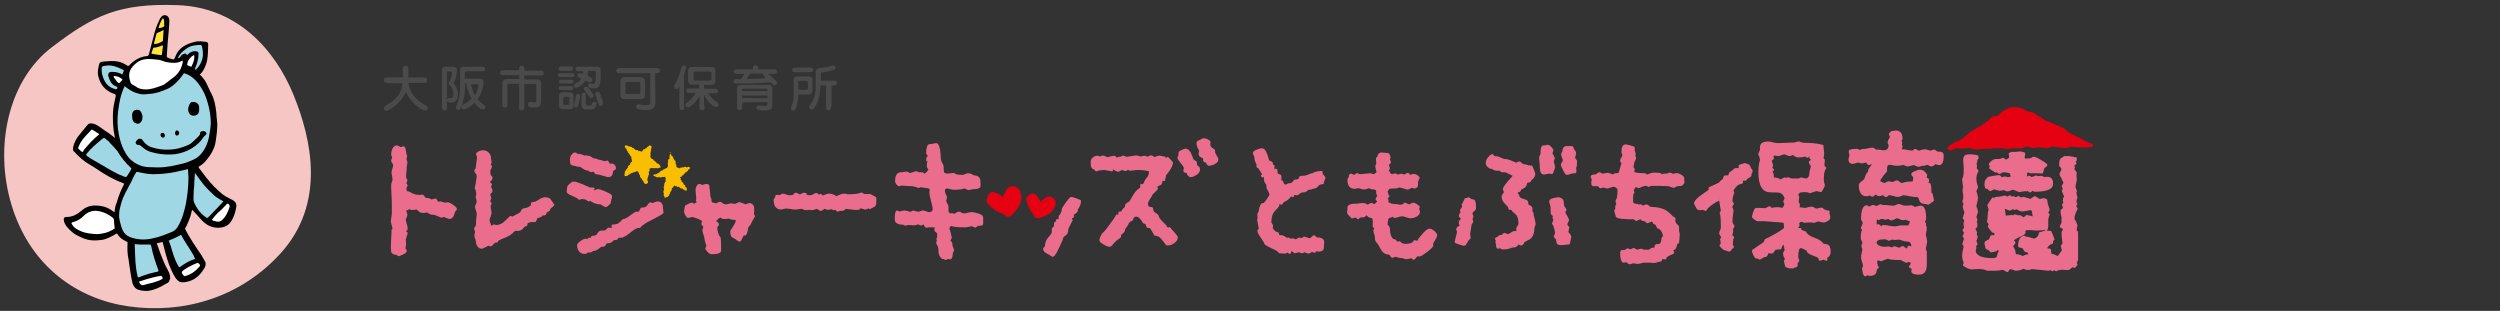 <?xml version="1.0" encoding="utf-8"?>
<!-- Generator: Adobe Illustrator 25.2.0, SVG Export Plug-In . SVG Version: 6.00 Build 0)  -->
<svg version="1.1" id="レイヤー_1" xmlns="http://www.w3.org/2000/svg" xmlns:xlink="http://www.w3.org/1999/xlink" x="0px"
	 y="0px" viewBox="0 0 772 96" width="772" height="96" style="enable-background:new 0 0 772 96;" xml:space="preserve">
<rect x="0" y="0" width="772" height="96" fill="#333333" stroke="none"/>
<style type="text/css">
	.st0{fill:#4B4A4B;}
	.st1{fill:#EA6D8D;}
	.st2{fill:#F9BE00;}
	.st3{fill:#E50012;}
	.st4{fill:#F6C6C5;}
	.st5{fill:#A0D7E5;}
	.st6{fill:#FFFFFF;}
	.st7{fill:#FFE33F;}
</style>
<g>
	<path class="st0" d="M119.7,25.5c-0.6,0-1.2,0-1.2-0.8s0.5-0.8,1.2-0.8h4.7v-2.4c0-0.6,0-1.2,0.8-1.2c0.9,0,0.9,0.5,0.9,1.2v2.4
		h4.6c0.6,0,1.2,0,1.2,0.8c0,0.9-0.5,0.9-1.2,0.9h-4.6c0.4,2.8,2.1,5,4.6,6.5c1.2,0.7,1.4,0.8,1.4,1.2c0,0.6-0.5,0.8-0.8,0.8
		c-1.3,0-4.5-2.5-6-5.7c-1.3,3.2-5,5.8-6,5.8c-0.5,0-0.8-0.4-0.8-0.8s0.3-0.6,1.1-1.1c3-1.6,4.5-3.9,4.7-6.6h-4.6L119.7,25.5
		L119.7,25.5z"/>
	<path class="st0" d="M138.1,32.9c0,0.6,0,1.2-0.8,1.2s-0.8-0.6-0.8-1.2V21.8c0-1.2,0.7-1.2,1.4-1.2h2.1c0.3,0,0.7,0.2,0.9,0.4
		c0.2,0.2,0.2,0.6,0.2,0.9c0,0.2,0,1.7-1,3.8c0.4,0.5,1.3,1.6,1.3,3.5c0,2.5-1.6,2.5-2.1,2.5c-0.9,0-1.1-0.2-1.3-0.5v1.7
		C138,32.9,138.1,32.9,138.1,32.9z M138.1,30.7c0.1-0.4,0.3-0.4,0.9-0.4c1,0,1-0.5,1-1.2c0-0.6,0-1.7-1.2-2.8
		c-0.2-0.2-0.3-0.3-0.3-0.5s0.1-0.3,0.2-0.5c0.6-0.7,0.9-2,0.9-2.8c0-0.2-0.1-0.4-0.4-0.4h-0.7c-0.3,0-0.5,0-0.5,0.5v8.1
		C138,30.7,138.1,30.7,138.1,30.7z M143.6,25.9c0,3.4-0.5,5.5-1.1,6.9c-0.3,0.9-0.6,1.1-1,1.1c-0.6,0-0.7-0.5-0.7-0.7s0-0.3,0.3-1
		c1-2.3,1-4.5,1-7.5v-2.9c0-0.8,0.3-1.2,1.2-1.2h5.3c0.6,0,1.2,0,1.2,0.7s-0.6,0.7-1.2,0.7h-4.5c-0.6,0-0.6,0.3-0.6,0.7v1.6h4.7
		c0.6,0,1.1,0.3,1.1,1.2c0,0.8-0.3,3.1-1.8,5.1c0.2,0.3,0.8,1,1.9,1.8c0.3,0.2,0.5,0.4,0.5,0.7c0,0.2-0.2,0.7-0.8,0.7
		c-0.7,0-1.6-0.8-2.6-2.1c-1.4,1.5-2.8,2.1-3.3,2.1c-0.4,0-0.7-0.3-0.7-0.8c0-0.2,0.1-0.5,0.5-0.7c1.1-0.6,1.7-0.9,2.6-1.9
		c-1.1-1.8-1.6-4-1.7-4.8h-0.3L143.6,25.9L143.6,25.9z M145.4,25.9c0.1,0.5,0.3,1.7,1.3,3.5c0.5-0.9,1-2.2,1-3.1
		c0-0.2-0.1-0.3-0.4-0.3h-1.9L145.4,25.9L145.4,25.9z"/>
	<path class="st0" d="M160.3,21.5c0-0.6,0-1.2,0.8-1.2s0.8,0.5,0.8,1.2v0.3h4.8c0.6,0,1.2,0,1.2,0.8c0,0.7-0.6,0.7-1.2,0.7h-4.8v1.2
		h4c1,0,1.2,0.6,1.2,1.3v5.8c0,0.9-0.6,1.6-2,1.6c-1.6,0-2.1-0.3-2.1-0.9c0-0.1,0-0.8,0.7-0.8c0.2,0,1.3,0.1,1.5,0.1
		c0.4,0,0.4-0.2,0.4-0.4v-4.9c0-0.2-0.1-0.4-0.4-0.4h-3.3v7c0,0.6,0,1.2-0.8,1.2s-0.8-0.5-0.8-1.2v-7H157c-0.2,0-0.3,0.2-0.3,0.4V32
		c0,0.6,0,1.2-0.8,1.2s-0.8-0.6-0.8-1.2v-6.3c0-1.3,1.1-1.3,1.3-1.3h4v-1.2h-4.8c-0.6,0-1.2,0-1.2-0.7c0-0.8,0.6-0.8,1.2-0.8h4.8
		L160.3,21.5L160.3,21.5z"/>
	<path class="st0" d="M176.2,22.6c0.7,0,1.2,0,1.2,0.6s-0.4,0.6-1.2,0.6h-2.7c-0.8,0-1.2,0-1.2-0.6s0.4-0.6,1.2-0.6H176.2z
		 M175.9,26.6c0.7,0,1.2,0,1.2,0.6s-0.5,0.6-1.2,0.6h-2.2c-0.7,0-1.2,0-1.2-0.6s0.5-0.6,1.2-0.6H175.9z M173.8,33.7
		c-0.9,0-1.2-0.5-1.2-1.2v-2.8c0-0.7,0.3-1.2,1.2-1.2h2.1c0.9,0,1.2,0.5,1.2,1.2v2.8c0,0.7-0.3,1.2-1.2,1.2H173.8z M173.7,21.9
		c-0.5,0-1.2,0-1.2-0.7s0.7-0.7,1.2-0.7h2.1c0.5,0,1.2,0,1.2,0.7s-0.7,0.7-1.2,0.7H173.7z M175.9,24.6c0.5,0,1.2,0,1.2,0.6
		s-0.7,0.6-1.2,0.6h-2.1c-0.5,0-1.2,0-1.2-0.6s0.7-0.6,1.2-0.6H175.9z M175.4,32.4c0.3,0,0.4-0.2,0.4-0.4v-1.7
		c0-0.4-0.3-0.4-0.4-0.4h-1.1c-0.3,0-0.4,0.2-0.4,0.4V32c0,0.4,0.3,0.4,0.4,0.4H175.4z M179.2,29.6c0,0.5-0.3,1.5-0.5,2.4
		c-0.2,0.9-0.5,1.2-0.9,1.2c-0.1,0-0.6-0.1-0.6-0.6c0-0.3,0.4-1.5,0.4-1.7s0.2-1.3,0.3-1.5c0.1-0.3,0.4-0.4,0.5-0.4
		C178.8,28.9,179.2,29.1,179.2,29.6z M178.9,22c-0.5,0-1.2,0-1.2-0.7s0.7-0.7,1.2-0.7h5.6c0.2,0,0.6,0,0.9,0.5
		c0.1,0.1,0.1,0.2,0.1,1.5c0,3.5-0.2,4.7-2.2,4.7c-0.3,0-1.7,0-1.7-0.9c0-0.4,0.3-0.7,0.6-0.7c0.2,0,0.9,0.2,1,0.2
		c0.6,0,0.8-0.5,0.8-3c0-0.9,0-1-0.5-1h-1.9c0,0.7-0.1,1-0.2,1.5c1.5,0.7,1.5,0.9,1.5,1.2c0,0.4-0.3,0.8-0.8,0.8
		c-0.2,0-0.3,0-0.5-0.1s-0.3-0.1-0.8-0.4c-0.7,1.2-2.3,2.2-2.9,2.2c-0.5,0-0.7-0.4-0.7-0.7c0-0.4,0.3-0.6,0.5-0.6
		c0.9-0.5,1.5-0.8,1.9-1.5c-1.1-0.5-1.3-0.6-1.3-1s0.2-0.7,0.7-0.7c0.3,0,0.8,0.2,1,0.3c0-0.3,0.1-0.6,0.1-0.9
		C180.1,22,178.9,22,178.9,22z M181.1,33.8c-0.8,0-1.5-0.3-1.5-1.4v-2.6c0-0.5,0-1.2,0.7-1.2c0.6,0,0.6,0.7,0.6,1.2V32
		c0,0.1,0,0.6,0.6,0.6h0.8c0.3,0,0.4-0.2,0.6-0.7c0.1-0.2,0.2-0.5,0.6-0.5c0,0,0.7,0,0.7,0.6c0,0.3-0.1,1-0.5,1.4
		c-0.2,0.2-0.8,0.4-1,0.4H181.1z M182.4,28c0.4,0.5,0.9,1.1,0.9,1.6c0,0.4-0.3,0.7-0.7,0.7c-0.3,0-0.4-0.1-0.9-0.8
		c-0.3-0.4-0.9-1.1-1.2-1.6c-0.1-0.1-0.2-0.3-0.2-0.5c0-0.4,0.4-0.7,0.7-0.7C181.5,26.8,182,27.4,182.4,28z M185.5,32.7
		c-0.5,0-0.6-0.4-0.8-1c-0.1-0.3-0.5-1.4-0.6-1.8c0-0.1-0.3-0.6-0.3-0.9s0.2-0.7,0.7-0.7s0.7,0.2,1.3,2c0.1,0.3,0.5,1.4,0.4,1.7
		C186.2,32.4,185.9,32.7,185.5,32.7z"/>
	<path class="st0" d="M202.4,31.7c0,1.8-1.2,2.3-2.9,2.3c-1,0-2.3-0.2-2.6-0.4c-0.1,0-0.5-0.2-0.5-0.7c0-0.4,0.3-0.7,0.8-0.7
		c0.1,0,1,0.1,1.1,0.2c0.3,0,0.7,0.1,1.2,0.1c0.4,0,1.3,0,1.3-0.9v-9h-9.3c-0.6,0-1.2,0-1.2-0.8s0.6-0.8,1.2-0.8h11.1
		c0.6,0,1.2,0,1.2,0.8s-0.6,0.8-1.2,0.8h-0.3L202.4,31.7L202.4,31.7z M199.2,29.4c0,0.5-0.3,1.2-1.3,1.2h-5c-1,0-1.3-0.7-1.3-1.2V25
		c0-0.4,0.3-1.2,1.3-1.2h5c0.9,0,1.3,0.8,1.3,1.2V29.4z M193.1,28.6c0,0.3,0.1,0.4,0.4,0.4h3.8c0.3,0,0.4-0.1,0.4-0.4v-3
		c0-0.3-0.4-0.3-0.5-0.3h-3.5c-0.1,0-0.5,0-0.5,0.3L193.1,28.6L193.1,28.6z"/>
	<path class="st0" d="M211.3,32.8c0,0.6,0,1.2-0.7,1.2c-0.8,0-0.8-0.6-0.8-1.2v-6.2c-0.3,0.6-0.5,0.9-0.9,0.9s-0.8-0.3-0.8-0.7
		c0-0.2,0-0.3,0.4-1c0.2-0.3,1.1-1.8,1.9-4.8c0.1-0.3,0.2-0.8,0.7-0.8c0.4,0,0.7,0.3,0.7,0.7c0,0.3-0.3,1.2-0.6,2.3v9.6
		C211.2,32.8,211.3,32.8,211.3,32.8z M217.6,32.8c0,0.7,0,1.2-0.8,1.2s-0.8-0.5-0.8-1.2v-3.1c-1.2,2.1-3,3.5-3.6,3.5
		c-0.4,0-0.7-0.4-0.7-0.8c0-0.4,0.2-0.5,0.7-0.9c1.2-0.8,1.9-2,2.4-2.8h-1.7c-0.6,0-1.2,0-1.2-0.7s0.6-0.7,1.2-0.7h2.8v-1.2h-2.2
		c-1.2,0-1.2-0.9-1.2-1.3V22c0-0.5,0-1.3,1.2-1.3h6c1.2,0,1.2,0.9,1.2,1.3v2.9c0,0.5,0,1.3-1.2,1.3h-2.3v1.2h3.1
		c0.6,0,1.2,0,1.2,0.7s-0.7,0.7-1.2,0.7h-1.8c0.9,1.4,1.6,2,2.6,2.7c0.3,0.2,0.6,0.5,0.6,0.8c0,0.4-0.3,0.8-0.8,0.8
		s-2.4-1.3-3.7-3.8v3.5C217.4,32.8,217.6,32.8,217.6,32.8z M214.6,22.1c-0.4,0-0.4,0.3-0.4,0.5v1.8c0,0.2,0,0.5,0.4,0.5h4.7
		c0.4,0,0.4-0.3,0.4-0.5v-1.8c0-0.2,0-0.5-0.4-0.5H214.6z"/>
	<path class="st0" d="M238.7,21.4c0.6,0,1.2,0,1.2,0.7s-0.6,0.7-1.2,0.7h-1.5c0.2,0.2,1.1,0.9,1.7,1.5c0.5,0.5,1,0.9,1,1.3
		c0,0.7-0.6,0.7-0.7,0.7c-0.2,0-0.3-0.1-0.5-0.2c-0.1-0.1-0.6-0.6-0.7-0.7c-1.4,0.2-6.3,0.4-9.2,0.4c-1.7,0-1.9,0-2.1-0.2
		c-0.1-0.1-0.2-0.3-0.2-0.5c0-0.1,0-0.7,0.9-0.7c0.2,0,1.1,0.1,1.3,0.1c0.5-0.6,0.8-1,1.2-1.7h-2.1c-0.6,0-1.2,0-1.2-0.7
		s0.6-0.7,1.2-0.7h4.7c0-0.5,0-1.2,0.8-1.2s0.8,0.6,0.8,1.2C234.1,21.4,238.7,21.4,238.7,21.4z M229.2,31.6v1.3c0,0.5,0,1.1-0.8,1.1
		s-0.8-0.6-0.8-1.2v-5.6c0-0.1,0-1,1.1-1h8.8c0.8,0,1,0.7,1,1.2v4.8c0,1.3-0.1,1.9-2.6,1.9c-1.9,0-2.3-0.3-2.3-0.8
		c0-0.1,0-0.7,0.6-0.7c0.3,0,1.4,0.1,1.7,0.1c0.8,0,1.1-0.1,1.1-0.6v-0.6L229.2,31.6L229.2,31.6z M237,28.2v-0.4
		c0-0.4-0.1-0.4-0.4-0.4h-7.1c-0.3,0-0.4,0.1-0.4,0.3v0.4h7.9V28.2z M237,30.3v-0.8h-7.8v0.8H237z M231.7,22.7
		c-0.5,0.8-1,1.4-1.2,1.7c2.7,0,4.7-0.1,6.1-0.3c-0.9-0.8-1-0.9-1-1.2c0-0.1,0-0.2,0-0.2H231.7z"/>
	<path class="st0" d="M245.1,24.6c0-1,0.9-1,1.2-1h3.6c0.6,0,1,0.5,1,0.9v3.6c0,0.8-0.7,1.1-1.2,1.1h-3.2c0,0.8-0.3,4.9-1.5,4.9
		c-0.1,0-0.8,0-0.8-0.7c0-0.2,0.4-1.2,0.5-1.4c0.3-0.8,0.4-2.1,0.4-3V24.6z M249.9,20.9c0.5,0,1.2,0,1.2,0.7s-0.7,0.7-1.2,0.7h-4.1
		c-0.5,0-1.2,0-1.2-0.7s0.6-0.7,1.2-0.7H249.9z M246.6,27.7h2.2c0.7,0,0.7-0.1,0.7-0.6v-1.5c0-0.4-0.1-0.6-0.7-0.6H247
		c-0.4,0-0.5,0-0.5,0.5v2.2H246.6z M256.6,32.9c0,0.6,0,1.2-0.8,1.2c-0.7,0-0.7-0.4-0.7-1.2v-6.5h-1.8c0,0.9,0,3.5-1.2,5.9
		c-0.8,1.5-1.2,1.5-1.4,1.5c-0.8,0-0.8-0.7-0.8-0.8c0-0.2,0.1-0.3,0.3-0.6c1.6-2.2,1.7-4.2,1.7-5.8v-4.3c0-1.1,0.5-1.2,2.1-1.4
		c1-0.1,1.9-0.3,2.9-0.6c0.2,0,0.3-0.1,0.4-0.1c0.3,0,0.7,0.3,0.7,0.7c0,0.7-0.5,0.8-3.2,1.3c-0.1,0-1.2,0.2-1.2,0.2
		c-0.1,0.1-0.1,0.1-0.1,0.3v2.2h3.7c0.5,0,1.2,0,1.2,0.7c0,0.8-0.6,0.8-1.2,0.8h-0.4v6.5C256.8,32.9,256.6,32.9,256.6,32.9z"/>
</g>
<g>
	<g>
		<g>
			<g>
				<path class="st1" d="M139.7,63.1c-0.9-0.6-1.4-0.7-1.9-0.6c-0.2,0.1-0.3,0.1-0.3,0.1c-0.6-0.1-1.1-0.3-1.4-0.4
					c-0.1,0-0.2,0-0.3,0c-0.2,0.1-0.3,0.1-0.5,0.1l-0.5-0.8c-0.1-0.1-0.3-0.2-0.4-0.2c-1,0.3-1.2,0.3-1.1,0.3c0,0-0.1,0-0.4-0.2
					c-0.3-0.2-0.8-0.3-1.3-0.3c-0.1,0-0.2,0-0.4-0.3c-0.2-0.4-0.4-0.6-0.7-0.7c-0.1,0-0.1,0-0.2,0c-0.5,0.1-0.6,0.1-0.7,0.1
					c-1.1,0-2.1-0.3-3.2-1c-0.1,0-0.1-0.1-0.2-0.1h-0.4c-0.2-0.2-0.3-0.5-0.3-0.9c0-0.1,0.1-0.4,0.3-0.7c0.1-0.1,0.1-0.3,0-0.5
					l-0.3-0.4c0.2-0.6,0.3-0.8,0.3-0.9c0-0.2-0.1-0.4-0.3-0.7c-0.1-0.2-0.1-0.3-0.1-0.4c0-0.3,0-0.8,0.1-1.5s0.1-1.2,0.1-1.6
					c0-0.1,0-0.3,0.1-0.6c0.1-0.4,0.1-0.6,0.1-0.8V50l-0.3-0.9c0,0,0-0.1,0.1-0.3c0.1-0.3,0.1-0.5,0.1-0.7l0,0c0-0.1,0-0.2-0.1-0.2
					c0-0.2-0.2-0.7-0.4-2.1c0-0.1,0-0.1-0.1-0.2l-0.2-0.3c-0.1-0.1-0.3-0.2-0.4-0.1c-0.5,0.2-0.7,0.2-0.7,0.2s-0.2,0-0.5-0.2
					s-0.6-0.3-0.8-0.3c-0.4,0-1,0.2-1.4,1.2c-0.2,0.5-0.3,1.1-0.3,1.6c0,0.2,0,0.3,0.2,0.6c0.1,0.2,0.1,0.3,0.1,0.3s0,0.1-0.1,0.3
					c-0.1,0.3-0.2,0.5-0.2,0.7c0,0.3,0.1,0.5,0.4,0.9c0.2,0.3,0.2,0.4,0.2,0.5s0,0.4-0.2,1s-0.3,1-0.3,1.3c0,0.2,0.1,0.6,0.2,1.2
					c0.1,0.5,0.1,0.9,0.1,1.1c0,0,0,0.2-0.2,0.6c-0.1,0.4-0.2,0.7-0.2,0.9c0,0.6,0,1.7,0.1,3.1c0.1,1.4,0.1,2.4,0.1,3.1v2.5
					c0,0.1,0,0.4-0.1,1.1c-0.1,0.6-0.2,1-0.2,1.4c0,0.3,0.1,0.8,0.3,1.4c0.2,0.7,0.2,0.9,0.2,1l-0.2,0.2c-0.1,0.1-0.1,0.2-0.1,0.3
					c0,0.6,0,1.4-0.1,2.4c0,1.2-0.1,2-0.1,2.4c0,1.3,0.1,1.6,0.1,1.8c0.2,0.4,0.6,0.9,1.6,0.9c0,0,0.1,0,0.2,0.1
					c0.2,0.2,0.4,0.3,0.6,0.3c0.1,0,0.1,0,0.1,0l1.1-0.5c0.3-0.1,1.2-0.5,1.2-1.2c0-0.3-0.2-0.5-0.4-0.7c0.1-0.5,0.2-0.9,0.2-1.3
					c0-0.7-0.1-1.1-0.1-1.3l0,0l0,0l0,0c0-0.1,0-0.4,0.2-0.8c0.2-0.5,0.3-0.8,0.3-1.1v-0.1L126,72c0-0.1,0-0.1-0.1-0.1
					c-0.3-0.3-0.4-0.4-0.5-0.5c0,0,0.1,0,0.1-0.1c0.3-0.2,0.4-0.5,0.4-0.7c0-0.4-0.1-0.9-0.3-1.5c-0.2-0.7-0.3-1-0.3-1.1
					s0-0.3,0.2-0.7c0.2-0.4,0.3-0.8,0.3-1s-0.1-0.5-0.2-0.8s-0.2-0.4-0.2-0.5c0,0,0,0,0.1,0c0.2,0,0.4-0.1,0.9-0.4l0.5,0.2h0.1
					c0.2,0,0.5,0,0.9,0c0.3,0,0.5-0.1,0.6-0.1c0.3,0,0.5,0.3,0.7,0.5c0,0,0,0.1,0.1,0.1c0.6,0.5,1.4,0.6,2.5,0.3l0.3,0.1
					c0.4,0.4,0.9,0.6,1.4,0.6c0.4,0,0.8,0.1,1.3,0.3c0.7,0.3,1.2,0.5,1.3,0.6c0.1,0,0.2,0,0.3,0L137,67c1.5,0.6,1.7,0.6,1.8,0.6
					c0.8,0,1.4-0.7,1.7-2.2l0.4-0.4c0.1-0.1,0.1-0.1,0.1-0.2l0.1-0.3C141,64.1,140.6,63.7,139.7,63.1z"/>
				<path class="st1" d="M170.5,62.2c-0.6-0.9-0.7-0.9-0.7-0.9l-0.1-0.1c-0.5-0.2-0.9-0.3-1.3-0.3c-0.7,0-1.4,0.3-2.1,0.8
					c-0.6,0.4-1.2,0.7-1.8,0.7h-0.2c-0.2,0-0.3,0.2-0.3,0.4c0,0.3,0,0.7-0.6,1c-0.5,0.3-1.1,0.5-1.6,0.5c-0.4,0-0.8,0.4-1.2,1.3
					c-0.7,0.4-1.5,0.8-2.4,1.3l0,0c0,0-0.1-0.1-0.2-0.1c-0.1-0.1-0.2-0.1-0.3-0.1s-0.2,0-0.3,0.1c-1.1,1-1.7,1.7-2,1.9
					c-0.7,0.5-1.5,0.8-2.3,0.8l-0.4-0.2c-0.1-0.1-0.3,0-0.4,0.1c-0.2,0.2-0.4,0.3-0.5,0.3c0,0-0.1-0.1-0.3-0.6
					c-0.3-0.7-0.3-1-0.3-1.1c0-0.2,0-0.5,0.3-1.1c0.2-0.6,0.3-1,0.3-1.3s-0.1-0.6-0.2-1.1c-0.1-0.6-0.1-0.8-0.1-0.8s0-0.1,0.1-0.3
					s0.2-0.4,0.2-0.6c0-0.2-0.1-0.3-0.3-0.5l-0.1-0.1c0-0.1,0-0.2,0.1-0.3c0.1-0.3,0.2-0.5,0.2-0.7s-0.1-0.4-0.2-0.8
					c-0.1-0.2-0.1-0.3-0.1-0.4c0,0,0.1-0.1,0.2-0.2c0.3-0.3,0.5-0.6,0.5-0.9c0-0.2-0.1-0.5-0.3-0.9c-0.2-0.3-0.2-0.4-0.2-0.4
					s0,0,0.1-0.1c0.1-0.2,0.2-0.3,0.2-0.5c0-0.3-0.3-0.5-0.5-0.7l-0.1-0.1c0-0.1,0.1-0.2,0.3-0.3c0.4-0.3,0.5-0.7,0.5-1
					s-0.2-0.6-0.5-0.8c0,0-0.2-0.2-0.2-1.4c0,0,0-0.1,0.2-0.4c0.2-0.3,0.3-0.6,0.3-0.9c0-0.1-0.1-0.4-0.4-0.6l0,0
					c0.2-0.2,0.3-0.4,0.3-0.6c0-0.2,0-0.5-0.1-0.8s-0.1-0.6-0.1-0.8c0-0.6-0.3-1.1-0.8-1.6c-0.5-0.4-1-0.6-1.7-0.6
					c-0.3,0-0.7,0.1-1.2,0.3c-0.4,0.2-0.9,0.5-0.9,0.9c0,0.2,0.1,0.4,0.2,0.6c0.1,0.2,0.1,0.3,0.1,0.3c0,0.4-0.1,1-0.2,1.7
					c-0.1,0.8-0.2,1.4-0.2,1.8c0,0,0,0-0.1,0.1c-0.2,0.2-0.3,0.4-0.3,0.6c0,0.3,0.1,0.6,0.4,0.9c0.2,0.3,0.3,0.4,0.3,0.5
					c0,0.2,0,0.7-0.1,1.2c-0.1,0.6-0.2,1.1-0.2,1.4c-0.1,0.3-0.2,0.7-0.3,1.4c0,0.1,0,0.2,0.1,0.3s0.3,0.4,0.3,1
					c0.1,0.5,0.1,1-0.1,1.2c0,0.1,0,0.1,0,0.2c0,0.2,0.1,0.5,0.2,0.9c0.1,0.4,0.1,0.5,0.1,0.6c0,0,0,0.2-0.2,0.6
					c-0.2,0.4-0.3,0.7-0.3,1s0.1,0.7,0.3,1.2s0.2,0.7,0.2,0.7c0,0.3,0,0.8-0.1,1.4c-0.1,0.7-0.1,1.2-0.1,1.5c0,0.9-0.1,1.1-0.2,1.2
					c-0.3,0.3-0.4,0.5-0.4,0.7c0,0.1,0,0.1,0,0.2c0.3,0.5,0.3,0.7,0.3,0.8c0,0.1,0,0.2-0.1,0.4c-0.1,0.3-0.1,0.6-0.1,0.9
					c0,0.2,0.1,0.5,0.3,1c0.1,0.4,0.2,0.7,0.2,1c0,0.4,0.2,0.8,0.5,1.3c0.4,0.4,0.8,0.6,1.2,0.6c0.3,0,0.8-0.2,1.3-0.5
					c0.4-0.3,0.7-0.3,0.9-0.4c0.6,0.3,1,0.2,1.6-0.6c0.2-0.3,0.5-0.4,0.9-0.4c0.1,0,0.2-0.1,0.3-0.1c0.1-0.1,0.1-0.3,0.1-0.4
					c0.2-0.1,0.8-0.5,2.4-1.1c1.1-0.5,1.9-1,2.4-1.6c0.1-0.1,0.2-0.2,0.5-0.4c0.2,0,0.5,0,0.9,0c0.5,0,0.9-0.2,1.4-0.6
					c0.3-0.3,0.5-0.6,0.7-0.8c0.3,0.1,0.8,0,0.8-0.9c0.5-0.4,1.3-0.5,2.2-0.4c0.2,0,0.3-0.1,0.4-0.2l0.5-1.1
					c0.9-0.1,1.3-0.3,1.4-0.7c0,0,0.1-0.1,0.8-0.1c0.1,0,0.1,0,0.2-0.1c0.3-0.2,0.4-0.4,0.4-0.8c0.1,0,0.2-0.1,0.4-0.2
					c0.4-0.1,0.7-0.4,0.8-1c0.5-0.3,0.8-0.6,1.1-1c0-0.1,0.1-0.2,0-0.3C170.9,62.9,170.8,62.6,170.5,62.2L170.5,62.2z"/>
				<path class="st1" d="M204.7,63.6c-0.3-1.2-1-1.4-1.6-1.4c-0.1,0-0.4,0-1.1,0.3c-0.4,0.1-0.5,0.2-0.6,0.2
					c-0.6-0.4-0.9-0.3-1.6,0.8c-0.3,0.4-0.8,0.6-1.7,0.6c-0.1,0-0.3,0.1-0.3,0.2c-0.1,0.3-0.3,0.6-0.5,1c-0.1,0-0.3,0.1-0.9,0.1
					c-0.2,0-0.3,0-1.9,1.2c-1.3,1-1.8,1-1.9,1c-0.1,0-0.2,0-0.3,0.1c-1,1-1.3,1.2-1.3,1.2c-0.4,0.3-0.9,0.4-1.5,0.4
					c-0.3,0-0.5,0.1-0.6,0.2s-0.1,0.3,0,0.5c0,0.1,0.1,0.2,0.1,0.3c-0.1,0-0.4,0.1-0.9,0c-0.1,0-0.1,0-0.2,0
					c-0.4,0.2-0.7,0.4-0.9,0.8c0,0-0.3,0.1-1.3,0.1c-0.4,0-0.9,0.2-1.3,1c-0.1,0.1-0.3,0.6-1.3,0.6c-0.6,0-0.6,0.4-0.6,0.5v0.1
					c-0.1,0-0.3,0-0.5,0c-0.1,0-0.5,0-0.6,0.5c-0.4-0.2-0.5-0.2-0.5-0.2c-0.4,0-0.9,0.2-1.6,0.7c-0.7,0.5-1.1,0.9-1.1,1.4
					c0,0.7,0.2,1.3,0.6,1.8c0.4,0.6,1,0.8,1.8,0.8l0,0l0.5-0.1c0.1,0,0.2,0,0.2-0.2c0,0,0.1-0.1,0.6-0.2l0.2,0.1h0.1
					c0.1,0,0.2,0,1-0.5h0.1c0.6,0,1.3-0.4,2.4-1.3h0.5c0.2,0,0.4-0.1,0.6-0.2c0.1,0,0.1-0.1,0.1-0.1c0.3-0.6,0.4-0.7,0.4-0.7
					s0.2-0.1,0.7-0.1c0.4,0,0.8-0.2,1.2-0.6c0.2-0.3,0.6-0.4,1-0.4c0.2,0,0.6-0.1,0.7-0.6c0,0,0.2-0.1,1-0.1c0.4,0,1-0.2,2.8-1.6
					c1.5-1.3,2.2-1.4,2.5-1.4h0.3c0.1,0,0.2-0.1,0.2-0.1c0.6-0.7,1.7-1.5,3.4-2.3c2-1,3.2-1.7,3.7-2.1c0.1-0.1,0.1-0.2,0.1-0.3
					C204.8,64.9,204.7,64.3,204.7,63.6C204.7,63.7,204.7,63.6,204.7,63.6z"/>
				<path class="st1" d="M177.4,51.2c0,0,0,0,0.3,0.1s0.6,0.2,1.1,0.2c0.2,0,0.6,0.1,1.2,0.6c0.6,0.4,1.2,0.6,1.7,0.6
					c0.2,0.2,0.4,0.4,0.5,0.4h0.1c0.2,0.1,0.4,0.1,0.6,0c0.1,0,0.2-0.1,0.4-0.1l0.4,0.6c0.1,0.1,0.2,0.2,0.3,0.2
					c0.6,0,1.6,0.3,3,0.7c0.3,0.1,0.5,0.2,0.8,0.2c0.8,0,1.3-0.4,1.4-1.1c0.1-0.6,0.2-0.8,0.2-0.9c0.1,0,0.1,0,0.2-0.1
					c0.5-0.2,0.6-0.4,0.6-0.6c0-0.9-0.5-1.2-0.8-1.4c-0.1,0-0.2-0.1-1.2-0.1c-0.1-0.5-0.3-0.7-0.6-0.9c-0.1,0-0.2,0-0.2,0l-0.7,0.2
					c-0.1,0-0.2-0.1-0.6-0.2c-0.5-0.2-0.9-0.3-1.3-0.3c-0.1,0-0.2-0.1-0.4-0.2c-0.3-0.1-0.7-0.2-1-0.2c0,0-0.2,0-0.7-0.4
					s-1.2-0.5-2.3-0.5c0,0-0.1,0-0.5-0.2s-0.9-0.3-1.6-0.3c0,0,0,0-0.1-0.1c-0.6-0.6-1.2-0.3-1.8,0.5c-0.3,0.5-0.4,0.9-0.4,1.2
					c0,1.1,0.1,1.4,0.1,1.5C176.4,51,176.8,51.2,177.4,51.2z"/>
				<path class="st1" d="M179.2,61.6c0.2-0.1,0.3-0.1,0.3-0.1c0.1,0,0.3,0,0.6,0s0.5,0.1,0.6,0.1c0,0-0.1-0.1,0.4,0.2
					c0.5,0.4,0.6,0.4,0.7,0.4c0.1,0,0.2,0,0.3-0.1l0.1-0.1c0.2,0.1,0.4,0.3,0.8,0.5c0.7,0.4,1.6,0.6,2.4,0.6c0,0,0.1,0,0.5,0.3
					s0.8,0.5,1.2,0.5c0.1,0,0.1,0,0.2,0h0.1c0,0,0.1,0,0.1-0.1l1-0.9c0.1-0.1,0.1-0.2,0.1-0.3c0-0.3,0.1-0.6,0.2-1
					c0.2-0.6,0.2-0.9,0.2-1c0-0.4-0.3-0.7-1.9-1.4c-1.6-0.7-2.1-0.8-2.4-0.8c-0.2,0-0.4,0.1-0.8,0.2c-0.4,0.2-0.5,0.2-0.5,0.2h-0.1
					l0.1-0.2c0.1-0.1,0.2-0.2,0.2-0.3c0-0.2-0.2-0.4-0.4-0.4h-1c-3.8-1.7-4.5-1.8-4.8-1.8h-0.5c-0.1,0-0.2,0-0.3,0.1
					c-0.6,0.5-1.1,0.8-1.3,1.2s-0.3,1-0.3,1.8c0,0.4,0.5,0.8,1.7,1.3c1.4,0.6,1.8,0.9,1.9,1C178.5,61.7,178.8,61.8,179.2,61.6z"/>
				<path class="st1" d="M232.9,64.2c0-0.4-0.2-0.7-0.4-1l0,0c-0.3-0.3-0.7-0.5-1-0.5c-0.2,0-0.4,0.1-0.8,0.2
					c-0.2,0.1-0.3,0.2-0.4,0.2c-1.8-0.7-1.9-0.7-2-0.7s-0.2,0-0.3,0.1s-0.4,0.2-0.9,0.4c-0.1,0.1-0.3,0-0.6,0
					c-0.6-0.1-0.8-0.1-0.9-0.1c-0.2,0-0.4,0.1-0.8,0.2c-0.3,0.1-0.5,0.1-0.6,0.1c-0.4,0-0.7-0.1-1-0.3c-0.4-0.4-0.7-0.5-0.9-0.5
					c-0.1,0-0.2,0-1.2,0.5l-1.1-0.3c-0.1,0-0.3-0.1-0.3-0.7v-0.1l-0.2-0.8c0,0,0-0.1-0.1-0.1c0,0-0.1-0.2-0.1-0.8
					c0-0.3,0-0.6-0.1-1.2c-0.1-0.5-0.1-0.9-0.1-1.2c0-0.2-0.1-0.8-1-0.8c-0.2,0-0.5,0.1-0.8,0.2c-0.4,0.1-0.5,0.1-0.5,0.1
					s-0.1,0-0.2-0.1c-0.2-0.1-0.4-0.2-0.6-0.2c-0.4,0-0.7,0.2-0.9,0.7c-0.2,0.4-0.3,0.7-0.3,1s0,0.9,0.1,1.6
					c0.1,0.7,0.1,1.2,0.1,1.5c-0.1,0.1-0.1,0.2-0.1,0.3s0,0.2,0.1,0.3l0.2,0.2c-0.7,0.4-0.9,0.5-0.8,0.5c0,0-0.2,0-0.6-0.3
					c-0.1-0.1-0.2-0.1-0.3,0c-0.5,0.1-1.1,0.4-1.8,0.8c-0.1,0.1-0.2,0.1-0.2,0.3l-0.3,1.6c0,0.2,0.1,0.4,0.4,1.1
					c0.4,0.7,0.6,0.9,0.9,0.9c0.2,0,0.5-0.1,0.8-0.2s0.4-0.1,0.4-0.1c0.2,0,0.6,0.1,1.9,0.6c0.9,0.4,1.2,0.6,1.2,0.6
					c-0.1,0.3-0.2,0.6-0.2,0.9c0,0.1,0,0.1,0,0.2c0.1,0.2,0.3,0.5,0.6,0.7c0,0.1-0.1,0.2-0.1,0.4c-0.2,0.5-0.2,0.6-0.2,0.7
					c0,0.3,0.1,0.7,0.3,1.3c0.2,0.5,0.3,0.8,0.3,1.1c0,0.2,0.1,0.7,0.5,2.1c0,0.1,0,0.1,0.1,0.1l0.1,0.1c-0.2,0.4-0.3,0.6-0.3,0.7
					c-0.1,0.1-0.1,0.2-0.1,0.3c0,0.1,0,0.2,0.1,0.2c0.6,1,1.2,1.5,1.8,1.5c1.3,0,3-0.1,3-1.2c0-2.2-0.1-3.6-0.2-4
					c0-0.1,0-0.1-0.1-0.1c-0.6-0.8-0.9-1.9-0.9-3.1c0,0,0,0,0.1-0.1c0.2-0.1,0.4-0.4,0.4-0.7c0-0.5-0.4-0.7-0.6-0.8
					c-0.1-0.1-0.2-0.1-0.2-0.2s0.1-0.3,0.5-0.6c0.5-0.5,0.7-0.5,0.7-0.5s0.2,0,0.4,0.2s0.6,0.3,1.3,0.2c0.5,0,0.8-0.1,1-0.1l0.5,0.2
					c0.2,0.1,0.5,0.2,1.4,0.2c0.1,0,0.2,0,0.2,0.1c0,0.5-0.3,1.1-0.8,1.9c-0.9,1.3-0.9,1.4-0.9,1.6c0,1.2,0.3,1.8,1,2
					c0.1,0,0.4,0.2,0.8,0.5c0.5,0.4,0.8,0.6,1.1,0.6s0.5-0.3,0.8-1c0.1-0.3,0.3-0.5,0.4-0.8l0.5-0.1h0.1c0.3-0.2,0.6-0.6,0.9-2.6
					c0.1-0.1,0.3-0.2,0.5-0.5l0.1-0.1c0.2-0.4,0.4-0.9,0.8-1.6c0.4-0.6,0.5-0.8,0.5-0.8c0.1-0.1,0.1-0.2,0.1-0.3v-0.1
					c-0.2-0.4-0.3-0.7-0.3-0.7c0-0.1,0-0.2,0.1-0.6C232.9,64.6,232.9,64.4,232.9,64.2z"/>
				<path class="st1" d="M270.1,60.6c-1.2-0.6-1.4-0.7-1.5-0.7h-0.1H267c0,0-0.2,0-0.8-0.4c-0.1-0.1-0.2-0.1-0.4,0
					c-0.4,0.2-1.4,0.5-4,0.5c-0.1,0-0.2,0-0.4-0.1c-0.3-0.1-0.5-0.1-0.7-0.1c-0.7,0-1.5,0.3-2.4,0.8c-0.8-0.6-1.6-0.8-2.4-0.8
					c-0.3,0-0.6,0.1-1.1,0.3s-0.7,0.2-0.7,0.3c0,0,0,0-0.1-0.1c-0.2-0.2-0.3-0.4-0.6-0.4c-0.2,0-0.4,0.1-0.6,0.2l0,0
					c-0.2-0.4-0.5-0.5-0.7-0.5c-0.3,0-0.6,0.1-1,0.4c-0.4,0.2-0.6,0.3-0.7,0.3c-0.1,0-0.2,0-0.4,0s-0.5-0.1-0.8-0.1
					c-0.1,0-0.1-0.2-0.1-0.3c0-0.2-0.2-0.3-0.3-0.3l-0.4-0.1c-0.3,0-0.6,0.1-0.9,0.3C247.2,60,247,60,247,60s-0.2,0-0.5-0.2
					s-0.6-0.3-0.8-0.3c-0.1,0-0.2,0-0.3,0.1s-0.1,0.1-0.2,0.2c-0.1,0.4-0.8,0.5-1.3,0.5c-0.2,0-0.5,0-1-0.2s-0.9-0.3-1.2-0.3h-0.1
					l-0.4,0.2c-0.1,0-0.1,0-0.1,0.1c-0.1,0.1-0.2,0.1-0.2,0.1c-0.1,0-0.2,0-0.4,0c-0.3,0-0.4-0.1-0.6,0h-0.2c-0.2,0-0.3,0.2-0.3,0.4
					v0.3c-0.3,0.3-0.5,0.5-0.5,0.8c0,2.5,1.3,3,2.4,3c0.2,0,0.4-0.1,0.8-0.2c0.4-0.1,0.5-0.1,0.5-0.1c0.3,0,0.7,0,1.3,0.1
					s1.1,0.2,1.5,0.2c0.3,0,0.7,0,1.2-0.1s0.8-0.1,1-0.1c0,0,0.1,0,0.5,0.2s0.7,0.2,0.9,0.2c0.1,0,0.4,0,0.9-0.1
					c0.2,0,0.4,0,0.6,0.1c0.1,0,0.2,0.1,0.3,0c0.2,0,0.4-0.1,0.8-0.2c0.4-0.1,0.5-0.2,0.6-0.2s0.2,0,0.4,0.2c0.6,0.5,1,0.6,1.7,0
					c0.2-0.2,0.3-0.2,0.4-0.2c0,0,0.1,0,0.3,0.1c0.3,0.2,0.5,0.2,0.7,0.2c0.1,0,0.3,0,0.6-0.1c0.3-0.1,0.4-0.1,0.4-0.1
					c0.1,0,0.1,0,0.2,0.1c0.5,0.3,0.7,0.2,1,0.1c0.1,0,0.2,0.1,0.3,0.3c0.1,0.1,0.1,0.1,0.2,0.1l0.3,0.1c0.1,0,0.3,0,0.8-0.2
					c0.2,0,0.3,0,0.4,0h0.1c0.5,0,0.9-0.2,1.1-0.6c0.9,0.1,1.8,0.2,2.8,0.3l0,0h1.1c0.2,0,0.5-0.1,0.7-0.4l0.1-0.1
					c1.2,0.4,1.3,0.4,1.4,0.4h0.1l0.6-0.2c0.1,0,0.1,0,0.1-0.1l0.1-0.1l0.3,0.2c0.1,0.1,0.3,0.1,0.4,0c0.4-0.2,0.7-0.4,1.2-0.6
					c0.4-0.3,0.6-0.7,0.6-1.3V61C270.3,60.8,270.2,60.7,270.1,60.6z"/>
				<path class="st1" d="M302,65.9c-0.7-0.2-1.4-0.4-1.9-0.4c-0.3,0-0.7,0.1-1.3,0.2c-0.6,0.2-0.9,0.2-1.1,0.2c-0.1,0-0.3,0-0.7-0.2
					c-0.8-0.5-1.3-0.4-1.9,0.1c-0.3,0.2-0.4,0.2-0.4,0.2s-0.1,0-0.4-0.1c-0.2-0.1-0.5-0.1-0.7,0h-0.2c-0.4-0.3-0.5-0.5-0.5-0.6
					c0-0.2,0-0.6,0-1.3c0-0.4-0.1-0.8-0.4-1.2c-0.2-0.4-0.3-0.6-0.3-0.7c0-0.1,0-0.2,0.1-0.5s0.1-0.5,0.1-0.7c0-0.1,0-0.1,0-0.2
					c-0.5-1-0.6-1.5-0.6-1.8c0-0.5,0.2-0.7,0.7-0.7c0.2,0,0.5,0.1,0.9,0.2c0.5,0.1,0.8,0.2,1.1,0.2c1.5,0,2.6-0.1,3.3-0.4
					c0.1,0,0.2,0.1,0.5,0.2c0.7,0.4,1,0.3,1.8,0.1c0.4-0.1,0.6-0.1,0.8-0.1c1.2,0,1.9-0.4,1.9-1.1c0-1.5-0.1-2-0.2-2.2
					c-0.3-0.6-0.9-0.9-2-1c-0.5-0.4-1.1-0.6-1.7-0.6c-0.1,0-0.4,0-0.9,0.3c-0.4,0.2-0.7,0.2-0.8,0.2c-1.5,0-2.1-0.2-2.3-0.4
					l-0.1-0.1c-0.3-0.1-0.7-0.1-1.2,0c-0.7,0.1-0.9,0.1-1,0.1c-0.9,0-1.1-0.4-1.1-0.5s-0.1-0.5-0.1-1.5c0-0.3-0.1-0.8-0.5-1.4
					c-0.3-0.5-0.4-1.1-0.4-1.6c0-0.6-0.1-1.4-0.2-2.3c-0.2-1-0.5-2.1-1.2-2.1c-0.3,0-0.6,0.1-1.1,0.2c-0.4,0.1-0.7,0.1-0.9,0.1
					c-0.1,0-0.1,0-0.2,0c-0.6,0.3-0.9,1.1-0.9,2.7c0,0.1,0,0.1,0,0.2l0.3,0.5l0.1,0.1l0.1,0.1c0,0,0,0.1-0.2,0.3
					c-0.2,0.3-0.3,0.5-0.3,0.8v0.1v0.2c0,0.1,0.1,0.1,0.1,0.2l0.4,0.3l-0.1,0.1c-0.2,0.1-0.2,0.4-0.2,1.2c0,0.3,0.2,0.7,0.5,1.1
					c-0.6,0.9-1.1,1.2-1.3,1.2l-0.3-0.3c-0.1-0.1-0.2-0.1-0.2-0.1H284c0,0-0.2,0-0.4-0.1c-0.3-0.1-0.5-0.2-0.7-0.2
					c-0.3,0-0.6,0.1-1.1,0.3c-0.4,0.2-0.7,0.2-0.8,0.2c0,0-0.1,0-0.3-0.1c-0.3-0.2-0.5-0.3-0.7-0.3s-0.5,0-1,0.1
					c-0.4,0.1-0.6,0.1-0.8,0.1c-0.8,0-1.8,0.5-1.8,2.7c0,0.3,0.1,0.6,0.4,1c0.2,0.3,0.5,0.6,0.9,0.6h0.1l0.5-0.2
					c2.6,0.2,3.3,0.2,3.5,0.2c0.9,0.2,1.3,0.4,1.5,0.4c0.1,0.2,0.4,0.2,0.8,0c0.2-0.1,0.3-0.1,1.3,0.1c0.4,0.1,0.9,0.1,1.2,0.1
					l0.5,0.4c-0.1,0.6-0.1,0.9-0.1,1c0,0.6,0.2,1.4,0.5,2.6c0.3,1.1,0.5,1.9,0.5,2.4s-0.1,1-1.2,1c0,0-0.2,0-0.7-0.2
					c-0.4-0.2-0.8-0.3-1.1-0.3c-0.2,0-0.5,0.1-0.8,0.2s-0.4,0.2-0.4,0.2l-1.2-0.2c-0.4-0.3-0.8-0.2-1.2,0.1
					c-0.1,0.1-0.2,0.1-0.2,0.1c-0.1,0-0.3,0-0.9-0.2c-0.5-0.2-0.9-0.2-1.1-0.2s-0.5,0.1-0.9,0.2s-0.6,0.1-0.6,0.1
					c-0.2-0.1-0.3-0.1-0.4-0.2c-0.1,0-0.1-0.1-0.2-0.1c-0.6,0-0.8,0.7-0.8,2.8c0,0.7,0.5,1.6,2.7,1.6l0,0c0,0,0,0,0.1,0.1
					c0.2,0.1,0.4,0.2,0.5,0.2s0.3,0,0.6-0.2c0.3,0,0.6,0,1,0c0.5,0,0.9,0.1,1.1,0.1s0.5-0.1,0.8-0.2c0.4-0.1,0.5-0.1,0.5-0.1
					s0.1,0,0.2,0.1c0.3,0.2,0.6,0.3,0.8,0.2l0.7-0.3c0,0,0,0.1,0,0.2c0.2,0.6,0.5,0.8,0.7,0.8s0.5,0,0.8-0.1c0.4,0,0.6,0,0.8,0
					c0.6,0,0.9,0,1.1,0.1c-0.2,0.4-0.2,0.5-0.2,0.6c0,0.3,0.2,0.6,0.6,0.9c0.2,0.2,0.3,0.3,0.3,0.3c0,0.1,0,0.2,0,0.4
					c0,0.3-0.1,0.6,0,0.8c0,0,0,0.1-0.2,0.3c0,0.1-0.1,0.2,0,0.3l0.1,0.5v0.1c-0.1,0.1-0.2,0.2-0.2,0.3V75c0,0.2,0.1,0.4,0.4,0.9
					c0.1,0.2,0.3,0.7,0.3,1.7c0,0.5,0.1,1,0.4,1.5c0.4,0.8,0.8,0.9,1.2,0.9c0,0,0.1,0,0.2,0.1c0.2,0.1,0.4,0.2,0.5,0.2
					s0.1,0,0.2-0.1c0.4-0.3,0.6-0.3,0.5-0.3c0.2,0.1,0.3,0.2,0.5,0.2c0.9,0,0.9-1.4,0.9-1.9c0,0,0-0.1,0.1-0.2
					c0.2-0.3,0.3-0.5,0.3-0.7c0-0.3-0.1-0.6-0.3-1c-0.2-0.3-0.2-0.7-0.2-1c0-0.2-0.1-0.5-0.4-0.8c-0.1-0.1-0.2-0.2-0.2-0.2l0,0
					c0-0.1,0-0.2,0.2-0.4c0.2-0.3,0.2-0.6,0.2-0.8c0-0.1,0-0.1-0.1-0.2c0-0.1-0.1-0.5-0.4-1.7c0-0.1-0.1-0.1-0.1-0.2
					c0,0-0.1-0.1-0.1-0.3c0-0.7,0.3-0.8,0.6-0.9c0.8,0.3,2.2,0.4,4.4,0.4c0.3,0,0.6-0.1,1.1-0.2c0.6-0.1,0.9-0.2,1.2,0
					c0.4,0.3,0.8,0.4,1,0.1c0.1,0,0.1-0.1,0.3-0.2c0.2-0.2,0.5-0.2,1-0.2c0.3,0,0.5-0.1,0.6-0.2c0.2-0.2,0.2-0.4,0.2-0.7V67
					C303.5,66.4,302.4,66,302,65.9z"/>
				<path class="st1" d="M332.5,61.3c-1.1-0.4-1.4-0.5-1.6-0.5c-0.4,0-0.9,0.3-2.9,3.4c0,0.1-0.1,0.1-0.1,0.2c0,0.8-0.3,1.6-0.9,2.2
					c-0.1,0.1-0.1,0.2-0.1,0.3v0.6l-0.1,0.3l-0.1-0.1c-0.1-0.1-0.3-0.1-0.4,0s-0.2,0.2-0.2,0.3v0.4H326c-0.6,0.2-0.6,1-0.5,1.4
					c-0.7,0.7-0.7,0.8-0.7,0.8c0,0.1,0,0.1,0,0.2v1c0,0,0,0.3-1,1.4c-0.8,0.9-1.1,1.8-1.1,2.7c0,0,0,0.1-0.2,0.3
					c-0.3,0.3-0.4,0.5-0.4,0.7c0,0.5,0.4,1,1.2,1.4c0.9,0.5,1.4,0.8,1.5,0.9c0.1,0,0.1,0.1,0.2,0.1c0.5,0,1-0.5,2.1-2.9
					c0.8-1.6,1.2-2.6,1.3-3.2c0.3-0.2,0.7-0.5,1-0.8s0.5-0.9,0.5-1.6c0-0.1,0.1-0.5,1.3-2.7c0-0.1,0-0.1,0-0.2
					c0-0.2-0.1-0.3-0.2-0.5l0,0c0.2-0.1,0.7-0.2,0.7-0.6c0-0.1,0-0.2-0.1-0.3v-0.1v-0.1c0.4-0.2,0.8-0.5,1.1-0.9
					c0.1-0.1,0.1-0.2,0.1-0.2c0-0.7,0.2-0.8,0.2-0.8c0.1,0,0.1-0.1,0.1-0.1c0.4-0.7,0.7-1.4,0.7-2.2
					C333.9,61.9,333.7,61.7,332.5,61.3z"/>
				<path class="st1" d="M376.2,48.9L376.2,48.9l-0.9-1.6c0,0-0.1-0.2-0.1-0.9c0-0.1-0.1-0.3-0.2-0.3c-0.7-0.4-1-0.7-1.1-0.9
					c-0.2-0.3-0.2-0.7-0.1-1.3c0-0.1,0-0.3-0.1-0.4c-1.1-0.8-2-1-2.7-0.6c-0.1,0.1-0.3,0.2-0.4,0.3l-0.6,0.2c-0.1,0-0.1,0-0.2,0.1
					c-0.7,0.7-0.1,2,0.4,2.9c0.1,0.1,0.1,0.3,0,0.6c-0.1,0.5-0.1,0.8,0.1,1.1c0.1,0.2,0.4,0.4,0.8,0.6c0.4,0.2,0.4,0.2,0.4,0.2
					s0,0.1,0,0.2c0,0.3,0,0.5,0.1,0.7c0,0,0,0.1,0.1,0.1l0.1,0.1c0.1,0,0.1,0.1,0.2,0.1l0.4,0.1c0.1,0.2,0.2,0.4,0.3,0.6
					c0.1,0.2,0.3,0.3,0.5,0.4h0.1c0,0,0,0,0.1,0c1.2-0.2,1.5-0.4,1.7-0.5C376.2,50.1,376.3,49.4,376.2,48.9z"/>
				<path class="st1" d="M370.3,51.5c-0.5-0.3-0.6-0.5-0.6-0.5s-0.1-0.2-0.1-0.9c0-0.1-0.1-0.2-0.2-0.3l-0.8-0.5
					c-0.1-0.2-0.2-0.5-0.4-1c-0.2-0.5-0.4-0.9-0.5-1.2c-0.5-0.8-1-1.2-1.6-1.2c-0.2,0-0.6,0.1-1.8,0.7c-0.3,0.2-0.4,0.5-0.4,1.1
					c0,0.3,0,0.5-0.2,0.7c-0.1,0.1-0.1,0.2-0.1,0.3c0,0.2,0.1,0.4,0.2,0.6c0.2,0.3,0.5,0.7,0.9,1.2s0.7,0.9,0.8,1.1
					c0.1,0.1,0.1,0.3,0,0.6c-0.1,0.6-0.1,0.7,0,0.8c0.1,0.2,0.4,0.4,0.9,0.4c0.1,0.2,0.2,0.4,0.3,0.7c0,0.1,0.1,0.1,0.1,0.1l0.5,0.4
					c0.1,0,0.1,0.1,0.2,0.1s0.1,0,0.2,0c0.5,0,1-0.2,1.5-0.5c1.5-0.9,1.5-1.8,1.2-2.5C370.4,51.6,370.4,51.5,370.3,51.5z"/>
				<path class="st1" d="M362.7,71.8c-1-1.1-1.2-1.3-1.2-1.4c-0.1-0.2-0.2-0.3-0.4-0.2h-0.5l-0.3-0.2v-0.1c0-0.1,0-0.2-0.1-0.3
					c-2.1-2-2.3-2.5-2.3-2.6c0-0.5-0.4-0.9-1.1-1.3c-0.5-0.3-0.7-0.7-0.7-1.3c0-0.2-0.1-0.3-0.3-0.4l-1-0.2
					c-0.2-0.2-0.3-0.5-0.3-0.9c0-0.2,0.1-0.6,0.6-1.4c0.4-0.6,0.7-1.1,0.8-1.4c0.3-0.3,0.8-0.8,1.5-1.5c0.1-0.1,0.1-0.2,0.1-0.3
					v-0.1c0-0.2,0-0.4-0.1-0.6c0.3-0.2,0.7-0.3,1.1-0.5c0.3-0.2,0.4-0.6,0.5-1.3c0.1,0,0.1,0.1,0.3,0.1c0.1,0.1,0.2,0.1,0.3,0
					c0.1-0.1,0.2-0.2,0.2-0.3c0.2-0.9,0.2-1.3,0.3-1.5c0.2-0.2,0.5-0.6,1-1.3c0.7-1,1.1-1.9,1.1-2.5c0-0.2,0-0.3-0.7-1
					c-0.7-0.8-0.8-0.8-1-0.8c-0.1,0-0.2,0-0.2,0.1l-0.3,0.2c0,0,0-0.1-0.1-0.2c0-0.2-0.2-0.3-0.4-0.3c-0.2,0-0.4,0-0.7-0.1
					c-0.7-0.2-1-0.2-1.7,0.1c-0.4,0.1-0.6,0.2-0.6,0.2s-0.1,0-0.3-0.2c-0.5-0.4-0.8-0.4-1.5-0.1c-0.2,0.1-0.3,0.1-0.4,0.2l-0.7-0.3
					c-0.2,0-0.5,0-0.8,0.1s-0.5,0.1-0.6,0.1s-0.2,0-0.5-0.1S351.2,48,351,48c-0.4,0-0.9,0.1-1.6,0.2c-0.7,0.1-1.2,0.2-1.5,0.2
					c0,0-0.1,0-0.4-0.1c-0.5-0.3-0.7-0.4-1.3,0c-0.1,0.1-0.3,0.1-0.5,0.1c-0.1,0-0.3,0-0.9,0.3c0,0,0,0,0-0.1
					c-0.2-0.4-0.6-0.5-0.8-0.5c-0.2,0-0.6,0.1-1.1,0.2c-0.5,0.2-0.7,0.2-0.9,0.2c0,0-0.2,0-0.6-0.2c-0.7-0.3-1-0.4-1.6,0
					c-0.1,0-0.1,0.1-0.1,0.1c-0.4-0.4-1.3-0.5-2.2,0.2c-0.4,0.4-0.7,0.8-0.7,1.2c0,1.1,0.1,1.4,0.1,1.6c0.1,0.4,0.4,0.8,1.1,1v0.1
					c0,0.1,0.1,0.2,0.3,0.3l0.3,0.1c0.3,0,0.5-0.1,0.8-0.3l1.7-0.1l2.2,0.4c0.1,0,0.2,0,0.3-0.1c0.1-0.1,0.1-0.2,0.1-0.3
					s0-0.2,0-0.2c0.1,0,0.2,0.1,0.5,0.3c0.8,0.5,1.2,0.6,1.9,0.1c0.3-0.2,0.4-0.2,0.4-0.2s0.1,0,0.3,0.1c0.6,0.3,1,0.3,1.4-0.1
					l0.1-0.1c0.1,0,0.2,0.1,0.3,0.2c0.1,0,0.1,0.1,0.2,0.1c0.3,0,0.8,0,1.4-0.1c0.5-0.1,0.9-0.1,1.2-0.1c1.2,0,2.3,0.1,3.4,0.4v0.2
					c0,0.7-0.3,1.5-1.1,2.3c-0.1,0.1-0.2,0.3-0.5,1c-0.1,0.3-0.2,0.4-0.3,0.5l-0.3-0.1c-0.1,0-0.2,0-0.3,0c-0.1,0.1-0.2,0.2-0.2,0.3
					v0.7c0,0.1,0,0.2-0.1,0.2c-0.8,0.5-1.5,1.2-2,2.1c-0.9,1.5-1.2,2.1-1.4,2.2c-0.3,0.1-0.6,0.3-1,0.7c-0.1,0-0.1,0.1-0.1,0.2
					l-0.2,0.8c-0.5,0.3-0.8,0.8-1.1,1.3c-0.1,0-0.1,0-0.2,0c-0.5,0-0.7,0.3-0.7,0.6c0,0.1,0,0.2,0.1,0.4c-0.1,0-0.1,0-0.2,0
					s-0.1-0.1-0.2-0.1s-0.5,0.1-0.6,0.6c0,0-0.1,0.2-0.5,0.8c-0.1,0.1-0.4,0.5-1.6,2.2c-1,1.4-1.5,1.9-1.8,2.1
					c-0.1,0.1-0.1,0.1-0.2,0.2c0,0-0.1,0.2-0.4,0.8c-0.3,0.5-0.4,0.9-0.4,1.2c0,0.5,0.4,0.9,1.3,1.4c0.8,0.5,1.4,0.7,1.8,0.7
					c0.2,0,0.4-0.1,0.6-0.2c0,0,0.1,0,0.1-0.1c0.9-1.1,1.7-1.9,2.3-2.2c0.4-0.3,0.6-0.4,0.6-0.7c0-0.1,0-0.1,0-0.1s0-0.1,0-0.3
					c0-0.1,0.2-0.3,0.4-0.4c0.5-0.3,0.8-0.8,0.9-1.6c0.4-0.4,0.8-1,1.3-2c0,0,0.1-0.1,0.3-0.2c0.4-0.1,0.7-0.3,0.9-0.8
					c0-0.3,0.2-0.7,0.9-0.7c0.6,0,1.3,0.6,2,1.9c0.1,0.1,0.1,0.2,0.3,0.2c0.1,0,0.2,0.1,0.5,0.2l0.4,1c0.1,0.1,0.2,0.2,0.3,0.2h0.7
					c0.4,0.7,0.9,1.4,1.3,2.2c0.1,0.1,0.2,0.2,0.3,0.2c0.3,0,0.7,0.1,1.2,0.3c0.5,0.4,1.1,1.1,1.9,2.2c0.1,0.2,0.3,0.5,0.7,0.5
					c0.7,0,1.4-0.2,2.1-0.7s1.1-1.1,1.1-1.8C363.8,73.3,363.7,72.9,362.7,71.8L362.7,71.8z"/>
			</g>
			<path class="st2" d="M207.1,47c0,0.1,0,0.1-0.1,0.3c0,0.1-0.1,0.2-0.1,0.3s-0.1,0.2-0.1,0.3s0,0.2,0,0.3s-0.1,0.2-0.1,0.3
				s0.1,0.2,0.1,0.3s-0.1,0.2-0.2,0.3c-0.1,0.1-0.2,0.1-0.3,0.3c0,0.1,0,0.3,0,0.4c0,0.1,0,0.2,0,0.3s-0.1,0.2-0.1,0.3s0,0.2,0,0.3
				s0.1,0.2,0.1,0.3s0,0.2-0.1,0.3c0,0.1,0,0.3-0.1,0.4c-0.1,0.1-0.1,0.1-0.2,0.2c-0.1,0.1-0.2,0-0.3,0s-0.1,0.2-0.2,0.3
				c-0.1,0-0.3,0-0.4,0c-0.1,0-0.1,0.2-0.2,0.3c-0.1,0.1-0.2,0.1-0.3,0.1c-0.1,0.1-0.2,0-0.3,0.1s-0.2,0.1-0.3,0.2
				c-0.1,0.1-0.2,0.2-0.2,0.2c-0.1,0.1-0.1,0.3-0.2,0.3c-0.1,0.1-0.3-0.1-0.4,0c-0.1,0.1-0.1,0.3-0.2,0.3c-0.1,0.1-0.2,0.1-0.3,0.1
				c-0.1,0.1-0.3,0-0.4,0c-0.1,0.1-0.2,0.1-0.3,0.1c-0.1,0.1-0.1,0.3-0.1,0.4c0.1,0.1,0.2,0,0.3,0.1c0.1,0,0.2,0.1,0.3,0.1
				s0.2,0.2,0.3,0.2s0.2,0,0.3,0s0.2,0.1,0.3,0.1s0.2-0.2,0.3-0.2s0.2,0.2,0.3,0.2s0.2,0,0.3,0s0.2-0.2,0.3-0.2s0.2,0.1,0.4,0.1
				c0.1,0,0.3-0.2,0.4-0.1c0.1,0,0.2,0.2,0.2,0.3s0.1,0.2,0.1,0.3s-0.1,0.2-0.1,0.3s0,0.2,0,0.3s0.1,0.2,0,0.3
				c0,0.1-0.2,0.1-0.2,0.2c0,0.1,0,0.2-0.1,0.3c0,0.1-0.1,0.2-0.1,0.3s0.1,0.2,0,0.3c0,0.1,0,0.2,0,0.3s-0.2,0.2-0.2,0.3
				s0.1,0.2,0.1,0.3s0.1,0.2,0.1,0.3s-0.1,0.2-0.1,0.3s-0.1,0.2-0.1,0.3s-0.1,0.2-0.1,0.3s0.2,0.2,0.2,0.3s0,0.2,0,0.3
				s-0.1,0.2-0.1,0.3s0.2,0.2,0.2,0.3s0.1,0.2,0.1,0.3s0,0.3,0.2,0.3c0.1-0.1,0.2-0.2,0.3-0.2c0.1-0.1,0.3,0,0.4-0.1
				c0.1-0.1,0.2-0.1,0.3-0.2c0.1-0.1,0.1-0.2,0.2-0.3c0.1-0.1,0.1-0.2,0.1-0.3c0.1-0.1,0.1-0.2,0.2-0.3c0.1-0.1,0-0.3,0.1-0.4
				c0.1-0.1,0.2-0.2,0.2-0.3c0.1-0.1,0.1-0.2,0.2-0.3c0.1-0.1,0-0.3,0-0.4c0.1-0.1,0.1-0.2,0.2-0.3c0.1-0.1,0.3-0.1,0.3-0.2
				c0.1-0.1,0-0.3,0.1-0.3c0.1-0.1,0.2-0.2,0.3-0.2s0.2,0.2,0.3,0.2s0.2-0.1,0.3,0s0.2,0.2,0.3,0.2s0.3,0,0.4,0
				c0.1,0,0.2,0.1,0.3,0.2c0.1,0,0.1,0.2,0.2,0.2c0.1,0,0.2,0,0.3,0.1s0.2-0.1,0.3,0c0.1,0,0.1,0.2,0.2,0.3c0.1,0,0.2,0,0.3,0
				s0.1,0.2,0.2,0.3c0.1,0,0.2,0,0.3,0s0.2,0.1,0.3,0.1s0-0.2,0-0.3s0.2-0.2,0.1-0.3c0-0.1,0-0.2-0.1-0.3c0-0.1-0.2-0.1-0.3-0.2
				c0-0.1-0.1-0.2-0.1-0.3s0-0.3,0-0.3c-0.1-0.1-0.3-0.1-0.3-0.1c-0.1-0.1-0.1-0.2-0.2-0.2c-0.1-0.1,0-0.3-0.1-0.4
				c-0.1-0.1-0.1-0.1-0.2-0.2c-0.1-0.1-0.3-0.1-0.3-0.2c-0.1-0.1,0-0.3,0-0.4c-0.1-0.1-0.3-0.1-0.3-0.2c-0.1-0.1,0.1-0.3,0-0.4
				c0-0.1-0.2-0.1-0.2-0.2c0-0.1,0.1-0.2,0.1-0.2c0.1-0.1,0.1-0.1,0.2-0.1c0.1,0,0.2-0.1,0.2-0.1c0.1-0.1,0-0.3,0.1-0.3
				c0.1-0.1,0.3,0,0.3,0c0.1-0.1,0.1-0.2,0.2-0.3c0.1-0.1,0.2-0.2,0.2-0.2c0.1-0.1,0.1-0.2,0.2-0.3c0.1-0.1,0.2-0.1,0.2-0.2
				c0.1-0.1,0.3,0,0.3-0.1c0.1-0.1,0.1-0.2,0.2-0.2c0.1-0.1,0.1-0.2,0.2-0.2c0.1-0.1,0.1-0.2,0.1-0.3c0.1-0.1,0.3,0,0.3-0.1
				c0.1-0.1,0.1-0.2,0.2-0.2c0.1-0.1-0.1-0.3,0-0.4c0,0,0.2-0.1,0.1-0.1c0,0,0,0-0.2,0c-0.1,0-0.2-0.1-0.3-0.1s-0.2,0.1-0.3,0.1
				s-0.2,0.1-0.3,0.1s-0.2-0.2-0.3-0.2s-0.2,0-0.3,0s-0.2,0.1-0.3,0.2c-0.1,0-0.3-0.1-0.3-0.1c-0.1,0-0.2,0.2-0.3,0.2
				s-0.2-0.1-0.3-0.1S210,52,209.9,52s-0.2-0.2-0.3-0.2s-0.2,0.1-0.3,0s-0.2-0.1-0.3-0.2c-0.1-0.1-0.2-0.2-0.2-0.3s0.2-0.2,0.1-0.3
				c0-0.1-0.1-0.1-0.1-0.2c0-0.1-0.2-0.1-0.2-0.2c0-0.1,0.1-0.2,0.1-0.3s-0.1-0.2-0.1-0.3s0-0.2,0-0.3c-0.1-0.1-0.3-0.1-0.3-0.2
				c-0.1-0.1-0.1-0.2-0.2-0.3c-0.1-0.1-0.1-0.2-0.1-0.3s-0.1-0.2-0.2-0.3c-0.1-0.1,0-0.2-0.1-0.3c0-0.1-0.2-0.1-0.3-0.2
				c-0.1-0.1-0.1-0.2-0.1-0.3c-0.1-0.1-0.1-0.2-0.2-0.2c-0.1-0.1-0.1-0.2-0.1-0.3c-0.1-0.1-0.2-0.1-0.3-0.2
				C207.3,47,207.3,47,207.1,47z"/>
			<path class="st2" d="M201.1,48.9c0.1,0.1,0.2,0.1,0.3,0.2c0.1,0.1,0.2,0,0.3,0.1s0.1,0.3,0.1,0.3c0.1,0.1,0.2,0.1,0.3,0.1
				c0.1,0.1,0.1,0.2,0.2,0.3c0.1,0.1,0.3,0,0.3,0.1c0.1,0.1,0.1,0.3,0.1,0.3c0.1,0.1,0.2,0.1,0.3,0.2c0.1,0,0.2,0,0.3,0.1
				c0.1,0,0.2,0,0.2,0.1c0.1,0.1,0.1,0.2,0.2,0.3c0.1,0.1,0.1,0.2,0.2,0.3c0,0.1,0.2,0.3,0.1,0.4c-0.1,0.1-0.2,0-0.4,0.1
				c-0.1,0-0.2,0-0.3,0.1c-0.1,0-0.2,0.1-0.3,0.1s-0.2-0.1-0.3-0.1s-0.2,0-0.3,0s-0.2,0.1-0.3,0.1s-0.2-0.1-0.3-0.1s-0.2,0-0.3,0
				s-0.2,0-0.3,0S201,52,200.9,52s-0.2,0-0.3,0c0,0.1,0,0.3,0,0.4c0,0.1,0,0.2,0,0.3s-0.1,0.2-0.2,0.3c0,0.1-0.1,0.2-0.1,0.3
				s0.1,0.2,0.1,0.3s0,0.2,0,0.3s-0.2,0.2-0.2,0.3s0,0.2,0,0.3s-0.1,0.2-0.2,0.3c0,0.1,0,0.2,0,0.3s-0.1,0.2-0.1,0.3s0,0.2,0,0.3
				s0.2,0.2,0.2,0.3s0,0.2,0,0.3s-0.1,0.2-0.2,0.3c-0.1,0.1-0.2,0.1-0.3,0.2c-0.1,0-0.2,0-0.3,0s-0.2-0.1-0.3-0.2
				c-0.1-0.1-0.1-0.1-0.2-0.3c0-0.1-0.1-0.2-0.1-0.3s-0.2-0.2-0.2-0.2c-0.1-0.1-0.1-0.2-0.2-0.3c-0.1-0.1,0-0.2-0.1-0.3
				s-0.2-0.1-0.3-0.2c0-0.1-0.1-0.2-0.1-0.2c0-0.1-0.2-0.2-0.2-0.3s0.1-0.3,0-0.4c0-0.1-0.2-0.1-0.2-0.2c0-0.1-0.1-0.2-0.1-0.3
				s0-0.2-0.1-0.3c0-0.1-0.1-0.1-0.1-0.2c0-0.1-0.1-0.2-0.2-0.2s-0.2-0.1-0.3,0c-0.1,0-0.2,0.1-0.3,0.1s-0.1,0.2-0.2,0.2
				c-0.1,0-0.2-0.1-0.3-0.1s-0.2,0.1-0.2,0.2c-0.1,0-0.2,0-0.3,0.1c-0.1,0-0.2,0-0.4,0.1c-0.1,0-0.2,0.2-0.3,0.2s-0.1,0.2-0.2,0.2
				c-0.1,0-0.2,0-0.3,0c-0.1,0.1-0.1,0.2-0.2,0.3c-0.1,0.1-0.2,0.1-0.3,0.1s-0.2,0.1-0.3,0.1s-0.2,0-0.3-0.1c-0.1,0-0.2-0.1-0.2-0.2
				s0-0.2,0.1-0.3c0-0.1,0-0.2,0-0.3s0-0.2,0.1-0.3c0-0.1-0.1-0.2,0-0.3c0-0.1,0.2-0.1,0.2-0.2c0.1-0.1,0.1-0.2,0.1-0.3
				c0.1-0.1,0.2-0.1,0.3-0.2c0.1-0.1,0.1-0.2,0.1-0.3c0.1-0.1,0.2-0.1,0.2-0.2c0.1-0.1,0-0.3,0-0.4c0.1-0.1,0.2-0.1,0.3-0.2
				c0.1-0.1,0.2-0.1,0.3-0.2c0.1-0.1,0.1-0.2,0.1-0.3c0.1-0.1,0-0.2,0.1-0.3s0.1-0.2,0.2-0.2c0.1-0.1,0.2-0.1,0.3-0.2
				c0-0.1-0.1-0.2-0.1-0.3s0-0.2,0-0.3s0-0.2-0.1-0.3s0-0.3,0-0.4c0-0.1-0.1-0.2-0.2-0.3c0-0.1-0.1-0.2-0.2-0.3
				c-0.1-0.1-0.1-0.2-0.2-0.3c-0.1-0.1-0.1-0.2-0.2-0.3c-0.1-0.1-0.1-0.2-0.2-0.2c-0.1-0.1-0.1-0.2-0.1-0.3
				c-0.1-0.1-0.1-0.2-0.2-0.3c-0.1-0.1-0.2-0.2-0.2-0.3s0-0.2,0-0.3s-0.2-0.1-0.3-0.2c-0.1-0.1-0.1-0.1-0.1-0.2
				c-0.1-0.1,0-0.2-0.1-0.2c0-0.1-0.1-0.1-0.1-0.1c0-0.1,0.1-0.2,0.1-0.3c0.1-0.1,0.2-0.1,0.3-0.1s0.1,0,0.2,0c0.1,0,0.2,0,0.3,0.1
				s0.1,0.1,0.2,0.2c0.1,0.1,0.2,0,0.3,0s0.2,0,0.3,0s0.1,0.2,0.2,0.2c0.1,0,0.2,0,0.3,0s0.1,0.2,0.2,0.3c0.1,0,0.2,0,0.3,0
				s0.1,0.1,0.2,0.2c0.1,0.1,0.2,0.2,0.3,0.3c0.1,0,0.2,0.1,0.3,0.1s0.2,0,0.3,0.1c0.1,0,0.2-0.1,0.3,0c0.1,0,0.1,0.3,0.2,0.3
				c0.1,0,0.3-0.1,0.3-0.1c0.1,0,0.1,0.1,0.2,0.1c0.1,0,0.2,0.1,0.3,0.1s0.2,0,0.3-0.1s0.1-0.2,0.2-0.2c0.1-0.1,0.1-0.2,0.1-0.3
				c0.1-0.1,0.2-0.1,0.3-0.1c0.1-0.1,0.2,0,0.3-0.1s0.1-0.1,0.2-0.2c0.1,0,0.2-0.1,0.3-0.1c0.1-0.1,0-0.3,0.1-0.3
				c0.1-0.1,0.3,0,0.3-0.1c0.1-0.1,0.1-0.1,0.2-0.2c0.1,0,0.1-0.2,0.2-0.2c0.1,0,0.2,0.1,0.3,0.1s0.3,0,0.3,0.1
				c0.1,0.1,0.1,0.2,0.1,0.3s0,0.3,0,0.4c0,0.1-0.2,0.1-0.2,0.2c0,0.1,0,0.2,0,0.3s0.1,0.2,0.1,0.3s-0.2,0.2-0.2,0.3s0,0.2,0,0.3
				s-0.1,0.2-0.1,0.3s0.1,0.2,0.1,0.3s0,0.2,0,0.3s-0.1,0.2-0.1,0.3C200.9,48.7,201.1,48.8,201.1,48.9z"/>
			<g>
				<path class="st3" d="M309.8,60.8c-0.4-0.2-0.6-0.3-0.7-0.4c-0.4-0.4-1.1-0.6-1.7-0.9c-0.2-0.1-0.4-0.1-0.6-0.2
					c-0.5-0.1-0.9,0.1-1.2,0.4c-0.3,0.3-0.6,0.6-0.6,1c-0.1,0.3-0.2,0.6-0.3,1c-0.1,0.5,0,1,0.5,1.4c0.6,0.5,1,1.1,1.7,1.5
					c0.6,0.4,1.1,0.8,1.9,1.1c0.7,0.2,1.3,0.5,1.8,1c0.1,0.1,0.1,0.1,0.2,0.1c0.3,0.2,0.8,0.2,1.3-0.1c0.3-0.2,0.5-0.3,0.6-0.5
					c0.1-0.1,0.2-0.3,0.3-0.4c1-0.9,1.5-1.9,2-2.9c0.2-0.4,0.3-0.8,0.3-1.1c0.2-1.1,0-2.1-0.4-3.1c-0.2-0.5-0.8-0.8-1.5-1.1
					c-0.4-0.1-0.9-0.1-1.4,0c-0.3,0-0.5,0.2-0.6,0.3c-0.5,0.5-0.9,1-1.1,1.6C310.1,59.7,310,60.1,309.8,60.8z"/>
			</g>
			<g>
				<path class="st3" d="M321.3,62.4c-0.2-0.3-0.3-0.5-0.3-0.6c-0.1-0.5-0.6-0.9-0.9-1.4c-0.1-0.1-0.2-0.2-0.4-0.4
					c-0.3-0.2-0.7-0.3-1-0.2c-0.4,0.1-0.7,0.2-0.9,0.4c-0.2,0.2-0.4,0.4-0.6,0.6c-0.3,0.3-0.4,0.7-0.2,1.2c0.2,0.6,0.3,1.2,0.6,1.8
					c0.2,0.5,0.5,1,0.9,1.6c0.4,0.5,0.7,0.9,0.9,1.4c0,0.1,0,0.1,0.1,0.2c0.2,0.3,0.5,0.4,1,0.4c0.3,0,0.5,0,0.7-0.1
					c0.1-0.1,0.3-0.1,0.4-0.2c1.1-0.3,1.9-0.8,2.7-1.3c0.3-0.2,0.5-0.4,0.7-0.7c0.6-0.7,0.9-1.5,1-2.4c0.1-0.5-0.2-0.9-0.6-1.4
					c-0.2-0.2-0.6-0.4-1-0.6c-0.2-0.1-0.4-0.1-0.6,0c-0.6,0.1-1.1,0.4-1.4,0.7C321.9,61.7,321.6,62,321.3,62.4z"/>
			</g>
		</g>
		<g>
			<g>
				<g>
					<path class="st3" d="M645.2,44.1c-0.4-0.1-0.8-0.3-1.2-0.5c-0.2-0.1-0.4-0.3-0.7-0.4c-0.3-0.2-0.7-0.4-1-0.6
						c-0.3-0.2-0.6-0.3-0.9-0.4c-0.3-0.1-0.6-0.3-0.9-0.4c-0.3-0.2-0.6-0.3-0.9-0.5c-0.3-0.1-0.6-0.3-0.9-0.5
						c-0.2-0.1-0.5-0.4-0.7-0.6c-0.3-0.3-0.6-0.5-0.9-0.7c-0.3-0.2-0.6-0.3-0.9-0.4c-0.3-0.1-0.6-0.3-0.9-0.4
						c-0.3-0.2-0.6-0.3-1-0.4c-0.3-0.1-0.6-0.2-0.9-0.4c-0.3-0.2-0.6-0.3-1-0.4c-0.3-0.1-0.6-0.2-0.9-0.4c-0.3-0.1-0.6-0.3-0.8-0.5
						c-0.3-0.2-0.6-0.4-0.9-0.6c-0.3-0.1-0.6-0.3-0.8-0.5c-0.3-0.2-0.6-0.4-0.9-0.6c-0.4-0.2-0.7-0.3-1.1-0.3
						c-0.3-0.1-0.6-0.1-0.8-0.2c-0.3-0.1-0.6-0.3-0.8-0.4c-0.3-0.2-0.7-0.4-1-0.5c-0.9-0.3-1.5-0.4-1.9-0.4c-0.1,0-0.2,0-0.3,0
						c-0.4,0-1.1-0.1-1.8,0.2c-0.6,0.3-1.3,0.6-1.8,0.9c-0.3,0.2-0.6,0.5-0.8,0.7c-0.2,0.3-0.5,0.5-0.7,0.7
						c-0.2,0.1-0.5,0.2-0.8,0.2c-0.4,0.1-0.8,0.1-1.2,0.3c-0.3,0.2-0.6,0.5-0.8,0.8s-0.5,0.5-0.7,0.6c-0.3,0.2-0.6,0.4-0.9,0.6
						c-0.2,0.2-0.5,0.3-0.7,0.5c-0.3,0.2-0.5,0.3-0.8,0.5s-0.6,0.3-0.9,0.5c-0.3,0.2-0.5,0.3-0.8,0.5s-0.6,0.4-0.9,0.6
						c-0.3,0.2-0.6,0.4-0.9,0.7c-0.2,0.2-0.5,0.4-0.7,0.6c-0.3,0.2-0.6,0.4-0.9,0.7c-0.2,0.2-0.5,0.4-0.7,0.5
						c-0.3,0.2-0.6,0.3-1,0.4c-0.3,0.1-0.6,0.2-0.9,0.4c-0.2,0.2-0.5,0.3-0.8,0.5c-0.8,0.5-1.3,0.8-1.3,1.3c0,0.3,0.2,0.4,0.5,0.5
						c0.2,0.1,0.4,0.1,0.5,0.1c0.4,0,0.6-0.1,0.8-0.3c0.2-0.1,0.4-0.2,0.8-0.3c0.5-0.1,0.7,0,1,0c0.2,0.1,0.5,0.1,1,0.1
						s0.8-0.1,1.1-0.1c0.2,0,0.5-0.1,0.9-0.1s0.6,0.1,0.9,0.2c0.3,0.1,0.6,0.2,1.1,0.3c0.5,0,0.8,0,1-0.1c0.2,0,0.5-0.1,1-0.1
						s0.7,0,1,0s0.5,0,1,0s0.8,0,1-0.1c0.2,0,0.5-0.1,1-0.1s0.7,0,1,0s0.5,0,1,0s0.7,0,0.9,0.1c0.3,0,0.5,0.1,1,0.1s0.8,0,1-0.1
						c0.2,0,0.5-0.1,1-0.1s0.7,0,1,0c0.2,0,0.5,0,1,0c0.6,0,0.9-0.1,1.1-0.3c0.2-0.1,0.4-0.2,0.9-0.2c0.4,0,0.6,0.1,0.9,0.2
						c0.3,0.1,0.6,0.2,1.1,0.2s0.8-0.1,1.1-0.1c0.2-0.1,0.5-0.1,0.9-0.1c0.5,0,0.7,0.1,0.9,0.1c0.3,0.1,0.6,0.1,1.1,0.2
						c0.6,0,0.9-0.2,1.1-0.3c0.2-0.1,0.4-0.2,0.8-0.2c0.5,0,0.7,0,0.9,0.1c0.3,0.1,0.5,0.1,1.1,0.1c0.5,0,0.7,0.1,0.9,0.1
						c0.3,0.1,0.5,0.1,1.1,0.1c0.5,0,0.8-0.1,1.1-0.2c0.2-0.1,0.4-0.2,0.9-0.2s0.7,0.1,0.9,0.1c0.3,0.1,0.5,0.1,1.1,0.1
						c0.5,0,0.7,0,1,0s0.5,0.1,1,0c0.2,0,0.4,0,0.5,0c0.5,0,0.8,0,1.6-0.2c0.2,0,0.5-0.2,0.5-0.5C646.2,44.5,645.8,44.3,645.2,44.1z
						"/>
					<g>
						<path class="st1" d="M613,58c0,0.2,0.2,0.3,0.4,0.3h0.3l0.6,0.6c0.1,0.1,0.3,0.1,0.4,0.1l1-0.5c0.4,0,0.7,0.1,0.9,0.2
							c0.4,0.1,0.7,0.2,0.9,0.2c0.3,0,0.7-0.1,1.3-0.2l0.9,0.4c0.1,0,0.1,0,0.2,0c0.3,0,0.6-0.1,1.1-0.3c0.3-0.2,0.5-0.2,0.7-0.2
							c1.4,0.6,1.8,0.7,2,0.7s0.6-0.1,1.1-0.2c0.4-0.1,0.7-0.1,0.9,0c0.1,0,0.1,0,0.2,0l0.3-0.2l0.2,0.3c0.1,0.1,0.2,0.2,0.3,0.2
							h0.2c0.1,0,0.2,0,0.3-0.1l0.4-0.4l0.6,0.3c0.1,0,0.1,0,0.2,0c3.8,0,5.6-0.8,5.6-2.5c0-1.8-1.1-2.1-1.7-2.1
							c-0.3,0-0.6,0-0.9,0.1l-0.9-0.4c-0.1,0-0.1,0-0.2,0l-1,0.1l-0.4-0.2c-0.1,0-0.2,0-0.3,0l-1.2,0.5l-0.6-0.4
							c-0.1-0.1-0.2-0.1-0.3,0l-0.6,0.2l0.1-0.7c0-0.1,0-0.3-0.1-0.3l0.4-0.3l0.3,0.2c0.1,0.1,0.2,0.1,0.2,0.1c1.9,0,3.1,0,3.7,0.1
							c0.2,0,0.4-0.1,0.4-0.3l0.4-1.4l0.8-0.6c0.1-0.1,0.1-0.2,0.1-0.3s0-0.2-0.1-0.3c-0.3-0.4-1-0.8-2-1.4c-1-0.6-1.7-0.9-2.2-0.9
							c-0.1,0-0.2,0-0.2,0.1c-0.6,0.4-1.1,0.5-1.5,0.4c-0.1,0-0.2,0-0.3,0l-0.3,0.2l-0.4-0.4c0-0.5,0.2-1.1,0.2-1.1
							c0-0.1,0-0.2,0-0.3c-0.3-0.4-1.4-0.6-2.1-0.5c-0.5,0.1-0.8,0.1-1.1,0.1s-0.5,0-0.9,0c0,0,0,0-0.1,0l-0.7,0.3
							c-0.2,0.1-0.3,0.3-0.2,0.4l0.1,0.5v0.6l-0.9,0.6l-0.8-0.5c-0.1-0.1-0.2-0.1-0.4,0c-0.4,0.2-0.8,0.3-1.1,0.3
							c-0.1,0-0.2,0-0.5,0h-0.4c-0.7,0-1.4,0.5-2.1,1.4c-0.1,0.1-0.1,0.3,0,0.4l0.2,0.3l-0.1,0.6c0,0.1,0,0.3,0.2,0.4l1.5,1
							c0.1,0.1,0.2,0.1,0.3,0.1l0.3-0.1l0.5,0.4c0.1,0.1,0.2,0.1,0.3,0.1l0.4-0.1c0.1,0,0.1-0.1,0.2-0.1l0.2-0.2l0.9-0.1l1.5,0.3
							c0,0.1,0,0.1,0.1,0.2c0,0.2,0.1,0.4,0.2,0.7l-0.1,0.2l-1,0.1l-0.4-0.2c-0.1,0-0.2,0-0.3,0l-1,0.2l-0.4-0.5
							c-0.1-0.1-0.2-0.1-0.3-0.1c-0.8,0-1.9,0.2-3.4,0.5c-0.1,0-0.2,0.1-0.2,0.1l-0.8,1c0,0.1-0.1,0.1-0.1,0.2l-0.1,1.2v0.1L613,58z
							"/>
						<path class="st1" d="M641.3,71c0-0.2,0-0.5,0.2-1.3c0-0.1,0-0.1,0-0.2l-0.4-1.1c0-0.1-0.1-0.1-0.1-0.2l-0.3-0.3l-0.1-0.4
							c0-0.8,0.3-1.7,0.9-2.8c0.1-0.1,0.1-0.3,0-0.4l-0.4-0.7l0.3-0.4c0.1-0.1,0.1-0.3,0-0.4c-0.2-0.2-0.3-0.7,0.1-1.7
							c0-0.1,0-0.2,0-0.3c-0.4-1.1-0.3-1.5-0.2-1.7c0.1-0.1,0.1-0.2,0-0.3l-0.4-1c0-0.3,0.1-0.7,0.2-1.2c0.2-0.6,0.2-1,0.2-1.2
							c0-0.1,0-0.1,0-0.2v-0.1c0,0-0.1-0.8-0.1-0.9c0-0.1,0.1-0.5,0.1-0.8c0-0.1,0-0.2-0.1-0.3l-0.6-0.8c0-0.2,0-0.3,0.1-0.4
							c0-0.3,0.1-0.4-0.1-0.6c0,0,0,0-0.1-0.2l0.5-0.3c0.2-0.1,0.2-0.3,0.2-0.4l-0.2-0.5l0.1-0.1c0.1-0.1,0.2-0.2,0.2-0.3v-0.6
							c0-0.1-0.1-0.2-0.1-0.3c-0.1-0.1-0.2-0.1-0.3-0.1l-0.4,0.1c-0.2-0.2-0.6-0.3-1-0.3c-0.1,0-0.3,0-0.5-0.1c-0.5,0-1,0-1.5,0
							c-0.1,0-0.2,0-0.2,0.1l-0.7,0.5c-0.1,0-0.2,0.1-0.3,0.2c-0.5,0.4-0.4,1.7-0.4,2.2c0,0.1,0,0.2,0.1,0.2l0.5,0.5
							c0,0.1,0,0.1,0,0.2c0,0.2,0.1,0.4-0.1,0.7c-0.1,0.2-0.1,0.2-0.2,0.3c-0.1,0.2-0.2,0.3-0.2,0.6c0,0.5,0.2,0.7,0.3,0.9
							c0.1,0.1,0.2,0.2,0.3,0.5c0.1,0.4,0.3,0.7,0.4,0.9c0.1,0.2,0.2,0.3,0.2,0.5l-0.5,0.8c-0.1,0.1-0.1,0.2,0,0.3l0.3,0.8l-0.2,0.2
							c-0.1,0.1-0.1,0.3-0.1,0.4l0.7,1.7l-0.2,0.3c0,0.1-0.1,0.1-0.1,0.2l-0.1,0.7c0,0.1,0,0.1,0,0.2l0.2,0.4l-0.4,0.6
							c-0.1,0.1-0.1,0.2,0,0.3l0.3,0.8l-0.7,0.6c-0.1,0.1-0.1,0.2-0.1,0.3c0,0.8,0.1,1.4,0.3,1.9c0,0.2,0,0.5,0,0.9s0,0.7,0,0.9
							l-0.5,1c-0.1,0.2,0,0.4,0.2,0.5l0.7,0.4V71l-0.3,0.5c0,0.1-0.1,0.1-0.1,0.2c0,0.8,0.1,2,0.3,3.5l-0.4,0.5
							c-0.1,0.1-0.1,0.2-0.1,0.3l0.3,1.3c-0.3,0.4-0.7,1-1.2,1.7h-0.3c-0.6-0.4-1.2-0.6-1.7-0.6l-0.2-1.3c0-0.2-0.1-0.3-0.3-0.3
							l-0.7-0.1l-0.1-0.2c0.5-0.7,1-1.1,1.5-1.2c0.1,0,0.3-0.2,0.3-0.3v-0.6l0.3-0.2c0.1-0.1,0.2-0.2,0.1-0.4
							c-0.1-0.4-0.4-1.1-0.9-2.3c-0.1-0.1-0.2-0.2-0.3-0.2l-1.2-0.1c0.4-0.3,0.5-0.9,0.5-1.5V69c0-0.3,0-0.5,0-0.7
							c0-0.7,0.1-1.3,0.4-1.9c0.1-0.1,0-0.3-0.1-0.4l-0.3-0.3l0.4-0.8c0.1-0.1,0.1-0.2,0-0.3c-0.5-1.4-0.7-2.3-0.7-2.8
							c0-0.1-0.1-0.3-0.2-0.3l-0.7-0.3c-0.1,0-0.1,0-0.2,0l-1.2,0.2c-0.1,0-0.3,0-0.6-0.3c-0.4-0.3-0.6-0.4-0.8-0.5
							c-0.1,0-0.2,0-0.3,0l-1.2,0.8l-2.1-0.6c-0.1,0-0.2,0-0.2,0l-0.6,0.2l-0.6-0.4c-0.1-0.1-0.3-0.1-0.4,0l-0.7,0.3l-0.3-0.2
							c-0.1-0.1-0.2-0.1-0.3-0.1l-0.6,0.1l-0.3-0.3c-0.1-0.1-0.3-0.1-0.5,0l-0.5,0.3l-0.7-0.3c-0.1,0-0.2,0-0.3,0
							c-1,0.3-1.9,0.4-2.5,0.4c-0.1,0-0.2,0-0.3,0.1l-0.2,0.2l-0.4-0.1c-0.1,0-0.3,0-0.4,0.2l-1.3,1.9c-0.1,0.1-0.1,0.2-0.1,0.3
							l0.4,1.4c-0.2,0.4-0.3,1-0.3,1.8s-0.1,1.3-0.2,1.7c0,0.1,0,0.3,0.1,0.4l0.4,0.5l-0.2,0.6c0,0.1,0,0.2,0,0.3
							c0,0.1,0.1,0.2,1.2,1.6c0,0.1,0.1,0.1,0.2,0.1l0.6,0.2l-0.1,0.6H615c-0.1,0-0.3,0.1-0.3,0.2l-0.5,1.1l-1,0.5
							c-0.1,0-0.1,0.1-0.2,0.2l-0.2,0.4c0,0.1,0,0.1,0,0.2l0.3,1.4c0,0.1,0.1,0.2,0.2,0.3c0.6,0.2,1,0.5,1.3,0.9
							c0.1,0.1,0.2,0.2,0.4,0.1l1.4-0.3c0.1,0,0.2-0.1,0.3-0.2l0.1-0.2h0.1l0.4,0.3c-0.3,0.3-0.5,0.8-0.6,1.4c0,0.2-0.1,0.8-1.3,0.8
							c-3.5,0-5.3-0.8-5.3-2.4l0.2-0.6c0-0.1,0-0.1,0-0.2l-0.1-0.4l0.4-0.6c0.1-0.1,0.1-0.2,0-0.3l-0.3-0.8l0.4-1.1
							c0-0.1,0-0.2,0-0.3l-0.3-0.6l0.1-0.5c0-0.1,0-0.2,0-0.2l-0.5-1.1l0.4-0.3c0.1-0.1,0.2-0.2,0.2-0.3v-1c0-0.1,0-0.2-0.1-0.2
							l-0.1-0.2l0.2-0.5c0-0.1,0-0.2,0-0.3l-0.3-0.8l0.5-1.5c0-0.1,0-0.1,0-0.2c-0.2-0.7-0.3-1.2-0.5-1.6c0-0.2,0.1-0.7,0.3-1.3
							c0.1-0.6,0.2-1.1,0.2-1.5c0-0.2-0.1-0.5-0.5-1.9l0.5-1.1c0-0.1,0-0.2,0-0.2c0-0.1-0.1-0.4-0.3-1c-0.1-0.2-0.2-1.2-0.2-1.5
							c0-0.8,0.2-1.6,0.6-2.2c0-0.1,0.1-0.1,0-0.2c0-0.3-0.1-0.4-0.3-0.6c-0.1,0-0.1-0.1-0.2-0.3l0.1-0.6c0-0.1,0-0.2,0-0.2
							c-0.1-0.1-0.1-0.4-0.1-0.6c0-0.1,0.1-0.3,0.1-0.4c0.1-0.2,0.1-0.4,0.1-0.6l0.4-0.7c0-0.1,0.1-0.2,0-0.3l-0.2-0.4
							c0-0.1-0.2-0.2-0.3-0.2c-0.5-0.1-3.1-0.6-3.9,0.2c-0.1,0.1-0.3,0.4-0.3,0.8c-0.1,0.3-0.1,0.8,0,1.5c0,0.5,0.1,1.1,0.1,1.8
							c0,2.2-0.3,2.8-0.4,2.9c-0.1,0.1-0.1,0.2-0.1,0.3l0.3,2.4c-0.2,0.5-0.2,1.2,0,2.1c0.1,0.8,0.1,1.5-0.2,2.1c0,0.1,0,0.2,0,0.3
							l0.3,0.6l-0.2,0.9c0,0.1,0,0.1,0,0.2l0.5,1.6l-0.5,1.7c0,0.1,0,0.2,0.1,0.3l0.4,0.5c-0.3,0.5-0.3,1.3-0.1,2.2l-0.4,0.6
							c-0.1,0.1-0.1,0.3,0,0.4l0.4,0.6l-0.4,0.9c0,0.1,0,0.2,0,0.3l0.4,0.6l-0.5,1.5c0,0.1,0,0.2,0,0.3l0.4,0.7
							c-0.1,0.2-0.2,0.6-0.3,1.2s-0.2,1-0.2,1.4c0,0.9,0.2,1.7,0.5,2.4l-0.2,0.4c-0.1,0.2-0.1,0.4,0.1,0.5c1,0.7,1.9,1.1,2.7,1.1
							c0.2,0,0.5,0,1-0.1c1.5-0.1,2.6,0,3.4,0.4c0.1,0,0.1,0.1,0.2,0.1h2.5c0.9,0,1.7-0.1,2.4-0.3l1.2,0.7c0.1,0,0.1,0,0.2,0
							c0.1,0,0.2-0.1,0.3-0.2l0.4-0.6l0.3-0.1l1.5,0.5h0.1c0.7,0,1.5-0.2,2.4-0.6c0.8,0.5,1.6,0.5,2.5,0.1c1.4,0.1,3.2,0.3,5.1,0.5
							c0.1,0,0.2,0,0.2,0l0.4-0.2l0.5,0.3c0.2,0.1,0.3,0.1,0.5-0.1l0.2-0.2l0.4,0.3c0.1,0.1,0.3,0.1,0.4,0c0.5-0.3,1.1-0.4,1.8-0.4
							c1,0.1,1.7,0.1,1.9,0.1c0.1,0,0.2,0,0.2-0.1l1-0.8l0.4,0.2c0.1,0.1,0.3,0,0.4-0.1l0.6-0.6c0.1-0.1,0.1-0.3,0.1-0.4l-0.2-0.4
							l0.4-1v-0.1v-7.6c0-0.4,0-0.8-0.1-1.1C641.3,71.3,641.3,71.1,641.3,71z M629.9,71.7c-0.2,0-0.3,0.2-0.3,0.3
							c-0.1,0.8-0.6,1.4-1.4,1.7c-2-0.6-2.1-0.6-2.1-0.6c-0.1,0-0.2,0-0.4,0l-0.6-0.3c-0.1,0-0.2,0-0.3,0c-1.1,0.4-1.6,1.4-1.6,3.1
							v0.2c0,0.1,0.1,0.2,0.3,0.3l1,0.2c0.1,0.1,0.2,0.3,0.4,0.7c0.2,0.4,0.5,0.6,1.1,0.6l0.4,0.6c-0.8,0.1-1.4,0.3-1.8,0.6
							c-0.5-0.4-1.3-0.6-2.1-0.6l0,0c-0.1-1-0.3-1.8-0.8-2.3c0-0.3,0.2-0.6,0.6-1c0.1-0.1,0.1-0.3,0-0.5l-0.4-0.5
							c0.1-0.1,0.5-0.4,1.5-0.9c1.7-0.7,2-1.1,2.1-1.4c0-0.1,0-0.2,0-0.3l-0.1-0.2l0.4-0.4l0.3,0.1c0.1,0,0.1,0,0.2,0
							c0.3-0.1,0.7-0.1,1.2,0c0.8,0.1,1.3,0.1,1.4,0.1c1.3,0,2.2-0.1,2.8-0.3l-0.4,0.4L629.9,71.7z M627.1,64.9
							c0.3,0,0.4,0.5,0.4,0.7c0.1,0.4,0.1,0.8,0.2,1.2c-0.5-0.1-1-0.3-1.8-0.4c-0.1,0-0.2,0-0.3,0.1c-0.2,0.2-0.4,0.4-0.7,0.6
							l-0.8-0.5c-0.1,0-0.1-0.1-0.2-0.1h-0.5c0,0-0.2,0-0.5-0.1c-0.5-0.2-0.8-0.3-1-0.1l-0.2,0.2c-0.2,0-0.3-0.1-0.5-0.1h-0.1
							l-1.7,0.2c-0.1-0.5-0.2-1.3-0.3-2.1l0,0c0.1,0,0.3,0,0.6,0.2c0.5,0.2,0.8,0.4,1.1,0.3s0.6-0.3,0.8-0.4l0.4,0.2
							c0.1,0.1,0.2,0.1,0.3,0l0.4-0.2c0.7,0.5,1.3,0.7,1.8,0.7c0.3,0,0.8-0.1,1.4-0.2C626.4,65,626.8,64.9,627.1,64.9z"/>
					</g>
				</g>
			</g>
			<g>
				<path class="st1" d="M401.4,59.8c0.3-0.3,0.7-0.4,1.2-0.4c0.4,0,0.8-0.2,1.1-0.5c0.2-0.2,0.4-0.3,0.7-0.3c0.2,0,0.5-0.1,0.8-0.2
					c0.3-0.1,0.5-0.2,0.7-0.2c0.4,0,0.8-0.2,1.2-0.8c0.3-0.3,0.7-0.5,1.3-0.5c0.2,0,0.4-0.1,0.4-0.3v-0.4c0.5-1.1,0.5-1.1,0.5-1.2
					c0-0.3-0.2-0.6-0.5-0.9c-0.2-0.2-0.3-0.2-0.3-0.3l-0.1-0.7c0-0.2-0.2-0.4-0.4-0.3c-0.5,0-1,0.1-1.5,0.2
					c-0.4,0.1-0.8,0.2-1.2,0.5c-0.4,0-0.8,0.2-1.3,0.4c-0.4,0.2-1.1,0.4-2.1,0.4c-0.3,0-0.7,0.1-0.9,0.8c0,0.1-0.1,0.3-0.8,0.3
					c-0.4,0-0.7,0.2-1.1,0.8c-0.2,0.3-0.6,0.4-1.1,0.4c-0.2,0-0.5,0.1-0.7,0.3c-0.1,0.1-0.2,0.1-0.3,0.1c-0.1,0-0.2,0-0.5-0.3
					c-0.2-0.3-0.2-0.4-0.2-0.5c0-0.2-0.1-0.3-0.2-0.4l-0.4-0.1c0-0.3,0-0.6,0-1v-0.4c0-0.1-0.1-0.2-0.2-0.3l-0.9-0.4
					c0-0.1-0.1-0.2-0.1-0.3v-0.7c0-0.2-0.2-0.6-1-0.5l0.1-0.8c0-0.1,0-0.2-0.1-0.3s-0.2-0.1-0.3-0.1h-0.1c0-0.1,0-0.2,0-0.3
					c0-0.4-0.3-0.7-0.8-0.9c-0.3-0.1-0.4-0.2-0.4-0.2c-0.7-2.6-1.3-3.7-2.2-3.7c-0.4,0-0.9,0.1-1.6,0.4c-0.5,0.2-1.2,0.5-1.2,1.1
					c0,0.1,0,0.3,0.3,0.8c0.1,0.3,0.2,0.6,0.2,0.9c0,0.4,0.1,0.8,0.4,1.3c0.2,0.4,0.3,0.7,0.2,1.1c0,0.2,0.1,0.3,0.2,0.4l0.4,0.2
					l1.2,1.9c0,0,0,0-0.1,0s-0.2,0.1-0.3,0.2v0.1v0.1c0,0.1,0.1,0.3,0.2,0.4c0.2,0.1,0.5,0.1,0.6,0h0.1c0,0.1,0,0.3,0,0.6
					c0,0.6,0.2,1.1,0.5,1.4c0.2,0.2,0.3,0.6,0.3,1.1c0,0.3,0.1,0.6,0.5,1.2c0.2,0.4,0.4,0.8,0.4,1c0,0.1-0.1,0.5-0.9,1.6
					c-0.5,0.8-0.8,1-0.9,1.1H390c-0.6,0-0.8,0.6-1,1.1c-0.2,0.6-0.3,1-0.3,1.4l-0.2,0.4c-0.2,0.3-0.3,0.7-0.2,1.1
					c0.1,0.5,0,0.7,0,0.8c0,0,0,0.1-0.1,0.2v0.1c0,0.1,0,0.2,0.1,0.6c0.1,0.2,0.1,0.4,0.1,0.5c0,0,0,0.1,0.3,1.7c0,0,0,0-0.1,0.1
					c-0.2,0.2-0.3,0.4-0.3,0.6c0,0.3,0.1,0.8,1.1,2.2c0.9,1.3,1,1.6,1,1.6c0,0.3,0.2,0.6,2.1,1.5c1.7,0.7,2.2,1.2,2.3,1.4
					c0.1,0.1,0.1,0.2,0.2,0.2s0.5,0.1,1.9,0.1c0.2,0,0.3-0.1,0.5-0.2c0.1,0,0.1-0.1,0.1-0.1c0.2,0,0.4,0.2,0.5,0.3
					c0.1,0.1,0.3,0.2,0.4,0.1s0.2-0.2,0.2-0.3c0-0.1,0.1-0.2,0.2-0.4c0-0.1,0.1-0.1,0.1-0.2c0.1,0.1,0.3,0.3,0.7,0.6
					c0.1,0.1,0.2,0.1,0.4,0.1c0.6-0.2,1-0.3,1.1-0.3c0,0,0.1,0,0.3,0.1c0.5,0.3,0.7,0.3,1.3,0c0.1-0.1,0.2-0.1,0.2-0.1l0.9,0.4
					c0.1,0,0.1,0,0.2,0c0.2,0,0.5-0.1,0.8-0.3c0.3-0.2,0.4-0.2,0.4-0.2l0.5,0.2c0.2,0.1,0.4,0.1,0.5-0.1l0.3-0.3
					c0.3,0,0.6,0.1,0.7,0.1c1.3,0,1.6-0.7,1.6-1.1c0-0.5,0.1-1.1,0.1-1.6v-0.2v-0.1c0-0.6-0.4-1.4-2.3-1.4c0,0-0.1,0-0.2-0.2
					c-0.3-0.4-0.6-0.5-0.8-0.4c-0.1,0-0.1,0.1-0.2,0.1c-0.8,0.8-1,0.8-1,0.8s-0.3-0.1-1.5-0.5c-0.1,0-0.2,0-0.3,0l-0.6,0.4
					c-0.2,0-0.5-0.1-0.9-0.1c-0.1,0-0.2,0-0.3,0.1c-0.5,0.4-0.7,0.4-0.7,0.4s-0.1,0-0.5-0.2c-0.5-0.2-0.8-0.1-0.9,0h-0.2
					c-0.1-0.1-0.2-0.2-0.3-0.2c0-0.1-0.1-0.1-0.1-0.1c-0.1-0.1-0.2-0.1-0.3,0c-0.1,0-0.3,0-0.5,0c0,0-0.1,0-0.4-0.3
					c-0.4-0.3-0.9-0.5-1.7-0.5c-0.2,0-0.3-0.4-0.3-0.6c0-0.1-0.1-0.2-0.3-0.3l-0.7-0.2c-0.5-0.6-0.8-0.9-0.9-1
					c0.1-0.3,0.1-0.6,0.1-0.8c0-0.2-0.1-0.4-0.3-0.7c-0.2-0.2-0.2-0.3-0.2-0.3c0-1.2,0.2-2.2,0.6-2.9c0.2-0.3,0.6-0.8,1.2-1.4
					c0.5-0.5,0.7-0.9,0.7-1.4l0,0l0,0l0,0c0.2,0.1,0.4,0.2,0.5,0.2c0.4,0,0.6-0.4,0.7-0.6c0.1-0.2,0.1-0.2,0.2-0.2
					c0.3-0.1,0.7-0.4,1.2-0.7c0.6-0.5,0.9-0.8,0.9-1c0-0.1,0-0.1,0-0.1l0.4,0.2c0.1,0.1,0.3,0.1,0.4,0s0.2-0.2,0.2-0.4v-0.2
					C400.6,60.4,400.9,60.3,401.4,59.8z"/>
				<path class="st1" d="M442.9,71.3c-0.6-0.5-1.1-0.7-1.4-0.7c-0.5,0-1.3,0.3-3.5,3.1c0,0.1-0.1,0.1-0.1,0.2v0.4c0,0-0.1,0-0.2,0
					l-0.7-0.1c-0.1,0-0.1,0-0.2,0h-0.1c-0.1,0-0.2,0.1-0.2,0.2c-0.3,0.7-1.5,0.9-2.6,0.9c-0.6,0-1-0.2-1.5-0.7
					c-0.1-0.1-0.2-0.1-0.3-0.1l-0.5,0.1c-0.1,0-0.3,0-0.4-0.4c0-0.1-0.1-0.2-0.2-0.2l-0.9-0.3c-0.6-0.7-0.9-1.8-0.9-3.2
					c0-0.2-0.1-0.6-0.5-0.9c-0.2-0.1-0.2-0.3-0.2-0.4c0-1.3,0.3-2,0.9-2c0.2,0,0.4-0.1,0.5-0.2c0,0,0.1,0,0.1-0.1c0,0,0.1,0,0.1,0.1
					c0.2,0.2,0.4,0.3,0.6,0.3c0.3,0,0.7-0.1,1.2-0.3c0.6-0.2,0.9-0.2,1.1-0.2s0.5,0,1.2,0.3c0.6,0.2,1.1,0.3,1.4,0.3
					c0.6,0,1.3-0.2,1.9-0.5c0.8-0.5,1-1.1,1-1.6c0-0.1,0-0.2-0.3-0.8c0.1-0.1,0.2-0.3,0.2-0.4s0-0.2,0-0.3c-0.1-0.2-0.5-0.6-1.7-1.2
					c-0.1,0-0.1,0-0.2,0h-0.1c-0.2,0-0.5,0.1-0.8,0.3s-0.4,0.2-0.4,0.2s-0.3,0-1.2-0.5c-0.2-0.1-0.4,0-0.5,0.2
					c-0.2,0.3-0.7,0.4-1.1,0.4c-0.1,0-0.3,0-0.7-0.1c-0.4-0.1-0.7-0.1-1-0.1c-0.7,0-1.4-0.2-2-0.6l0.1-0.5c0-0.1-0.1-0.4-0.3-0.6
					c0.1-0.1,0.2-0.2,0.4-0.4c0.1-0.1,0.2-0.3,0.1-0.5l-0.3-0.4c0-0.1,0-0.3-0.1-0.5c-0.1-0.3-0.1-0.4-0.1-0.4s0.1-0.2,0.6-0.8
					c0.4-0.1,1.1-0.1,2-0.1c0.2,0,0.4-0.1,0.7-0.2c0.1-0.1,0.2-0.1,0.3-0.1c0.2,0,0.6,0.1,1.3,0.3c1.2,0.4,1.3,0.4,1.5,0.3l0.2-0.1
					c0.2-0.1,0.5-0.2,0.9-0.4c0.1,0,0.1,0,0.3,0.1c0.3,0.1,0.5,0.1,0.6,0.1c0.2,0,0.8-0.1,1-1c0-0.1,0-0.2,0-0.2c0-0.1,0-0.4,0-0.8
					c0-0.2,0.1-0.4,0.2-0.6c0.2-0.5,0.3-0.6,0.3-0.7c0-0.1,0-0.2-0.1-0.2c-0.4-0.6-1.1-1-1.9-1c-0.2,0-0.4,0.1-0.6,0.2
					c-0.2,0.1-0.3,0.1-0.3,0.1s-0.1,0-0.1-0.1c-0.1-0.2-0.3-0.5-0.7-0.5c-0.2,0-0.4,0.1-0.7,0.3c-0.2,0.1-0.3,0.2-0.3,0.2
					c-0.1,0-0.2-0.1-0.3-0.1c-0.3-0.1-0.7-0.2-1-0.1c-0.1,0-0.2,0.1-0.4,0.1c-0.1,0.1-0.2,0.1-0.2,0.1c-0.1,0-0.2,0-0.4-0.1
					c-0.4-0.3-0.7-0.3-1.2-0.1c-0.1,0-0.2,0.1-0.2,0.1l-0.4-0.1c-0.2-0.2-0.5-0.6-0.7-1c0.3-0.6,0.3-0.6,0.3-0.7
					c0-0.2-0.1-0.4-0.2-0.7c-0.1-0.2-0.1-0.4-0.1-0.4s0,0,0.1-0.1c0.4-0.2,0.5-0.5,0.5-0.7c0-0.1,0-0.1,0-0.2
					c-0.3-0.6-0.3-0.7-0.3-0.7c0.1-0.1,0.2-0.4,0.2-0.6c0-0.2-0.1-0.4-0.2-0.7c-0.1-0.2-0.1-0.2-0.1-0.2l0,0c0-0.2-0.1-0.3-0.3-0.4
					c-0.9-0.1-1.7-0.2-2.3-0.2c-0.1,0-0.1,0-0.2,0c-0.4,0.2-0.7,0.4-0.8,0.7c0,0.1-0.1,0.1-0.1,0.2v0.3l-0.4,0.4
					c-0.1,0.1-0.1,0.2-0.1,0.3c0,0.4,0.1,0.9,0.1,1.5c-0.2,0.4-0.3,0.7-0.3,1c0,0.2,0.1,0.5,0.2,1s0.2,0.6,0.2,0.6s0,0.1-0.4,0.4
					c-0.3,0.2-0.5,0.3-0.6,0.3c-0.7-0.3-0.8-0.3-1-0.3s-0.8,0.1-3.2,0.3c0,0-0.1,0-0.2-0.1c-0.3-0.2-0.6-0.3-0.8-0.2l-0.7,0.5l0,0
					c0,0-0.1,0-0.3-0.1c-0.7-0.5-1-0.2-1.2,0s-0.2,0.4-0.2,0.8c-0.3,0.3-0.4,0.6-0.4,0.9c0,2.2,1.2,2.7,2.2,2.7c0.2,0,0.4,0,0.7-0.1
					c0.2-0.1,0.3-0.1,0.4-0.1s0.2,0,0.8,0.2c0.5,0.2,0.8,0.2,1.1,0.2c0.4,0,0.8-0.1,1.2-0.3c0.1-0.1,0.2-0.1,0.3-0.1
					c0.4,0.3,0.9,0.4,1.3,0.4s0.7,0.1,0.8,0.3c0,0,0.1,0.2,0.1,1c0,0.1,0.1,0.3,0.2,0.5c0.1,0.1,0.1,0.1,0.1,0.1s0,0.1-0.2,0.4
					c-0.3,0.4-0.3,0.6-0.3,0.7c0,0.3,0.3,0.5,0.4,0.6c0,0,0,0,0.1,0c0,0.1-0.1,0.2-0.4,0.5c-0.3,0.4-0.5,0.4-0.5,0.4s-0.1,0-0.3-0.1
					c-0.6-0.3-0.9-0.3-1.4,0.1c-0.2,0.1-0.3,0.2-0.3,0.2s-0.1,0-0.4-0.2s-0.6-0.3-0.9-0.3s-0.7,0-1.4,0.1c-0.6,0.1-1,0.1-1.3,0.1
					c-1.3,0-2,0.3-2.3,1c0,0.1,0,0.1,0,0.2c0,0.2,0,0.4,0,0.7c-0.1,0.5-0.1,0.7-0.1,0.8c0,0.2,0.1,0.5,0.6,1
					c0.5,0.6,0.7,0.7,0.8,0.8c0.1,0,0.2,0.1,0.3,0c0.4-0.1,0.6-0.2,0.8-0.2c0.1,0,0.3,0,0.6,0.4c0.1,0.1,0.2,0.1,0.3,0.1
					c0.1,0,0.2-0.1,0.3-0.2c0.2-0.3,0.6-0.4,1.2-0.4l0.4,0.1L421,67c0.3,0.2,0.6-0.1,0.8-0.4c0-0.1,0.1-0.1,0.1-0.1
					c0.1,0,0.2,0.1,0.6,0.5c0.1,0.1,0.4,0.2,1.2,0.4c0,0,0.1,0.2,0.2,0.6v1.9c0,0.3,0.3,0.5,0.5,0.5c0,0,0,0-0.1,0.2
					s-0.2,0.4-0.2,0.6c0,0.3,0.1,0.7,0.3,1.3c0.2,0.5,0.2,1,0.2,1.3c0,0.1,0,0.1,0,0.2l0.2,0.5c0,0.1,0.1,0.1,0.1,0.2
					c0.1,0.1,0.5,0.4,1.4,2.1c0.6,1.2,1.5,1.8,2.5,1.8c0.1,0,0.2,0,0.4,0.3c0.1,0.2,0.4,0.7,0.8,0.7c0.2,0,0.4-0.1,0.6-0.2
					s0.3-0.1,0.3-0.1s0.2,0,0.8,0.2c0.5,0.2,1,0.2,1.4,0.2c0,0-0.1-0.1,0.3,0.1c0.6,0.3,0.9,0.3,1.8,0.1c0.4-0.1,0.6-0.2,0.6-0.2
					s0.1,0,0.1,0.1c0.1,0.2,0.4,0.4,0.6,0.4c0.3,0,0.5-0.2,0.9-0.7c0.2-0.3,0.3-0.4,0.4-0.4c0.2,0.1,0.4,0.1,0.5,0.1
					c0.3,0,0.8-0.2,2.4-1.4c1.6-1.2,1.8-1.7,1.9-1.9c0-0.1,0-0.1,0-0.2l-0.1-0.4c1.1-1.8,1.3-2.3,1.3-2.5
					C443.8,72.2,443.5,71.8,442.9,71.3z"/>
				<path class="st1" d="M486.6,49.1c-0.1-0.1-0.2-0.3-0.2-0.4c0,0,0-0.1,0.1-0.5c0.1-0.3,0.2-0.6,0.2-0.8c0-0.4-0.2-0.9-0.7-1.4
					l-0.1-0.5c0-0.1,0-0.1-0.1-0.2c-0.1-0.1-0.3-0.2-0.6-0.2c-1.6,0-1.7,0-1.9,0.1c-0.4,0.1-0.8,0.5-0.8,1.4c0,0,0,0.1-0.2,0.4
					c-0.2,0.3-0.2,0.6-0.2,0.8c0,0.3,0.1,0.6,0.3,1c0.2,0.5,0.2,0.7,0.2,0.7s0,0.1-0.2,0.5c-0.3,0.4-0.4,0.6-0.4,0.9
					c0,0.2,0.1,0.5,0.7,1.7c0.7,1.3,0.8,1.4,1.1,1.4c0.3,0,0.7-0.1,1.3-0.3c0.5-0.2,0.9-0.2,1.2-0.2c0.1,0,0.2,0,0.3-0.1
					c0.2-0.2,0.3-0.5,0.1-1.5c0.2-0.4,0.3-1.1,0.3-2.2C487,49.6,486.9,49.4,486.6,49.1z"/>
				<path class="st1" d="M454.4,61.5c-0.2-0.2-0.4-0.3-0.7-0.5c-0.1-0.1-0.2-0.1-0.3,0l-0.9,0.2c-0.1,0-0.2,0.1-0.3,0.3
					c-0.1,0.4-0.4,0.9-0.8,1.6c-0.1,0.1-0.1,0.2,0,0.3l0.1,0.5l-0.5,0.7c-0.1,0.2-0.2,0.4-0.1,0.6c0,0.1,0.1,0.2,0.1,0.4
					c-0.3,0.3-0.5,0.7-0.5,1s0.2,0.6,0.5,0.8c0.1,0.1,0.1,0.1,0.2,0.1c0,0.1-0.1,0.1-0.3,0.3c-0.4,0.4-0.5,0.9-0.4,1.1
					c0,0.1,0,0.3,0.1,0.5c0.1,0.1,0.1,0.2,0.1,0.2c0,0.1-0.2,0.3-0.6,0.4c-0.1,0-0.2,0.1-0.2,0.2l-0.2,0.5c0,0.1,0,0.2,0,0.3
					c0.2,0.3,0.2,0.5,0.2,0.6c0,0.2,0,0.5-0.3,1.4c-0.2,0.7-0.3,1.3-0.4,1.7c0,0.3,0.2,0.4,1.4,0.8c1.2,0.4,1.4,0.4,1.5,0.4
					c0.3,0,0.6-0.3,1-1s0.5-0.8,0.5-0.8c0.5-0.3,0.6-0.7,0.5-0.9c-0.1-0.6-0.1-1-0.1-1c0-0.3,0.1-0.7,0.2-1.3
					c0.1-0.6,0.2-1.1,0.2-1.5c0,0,0-0.1,0.2-0.3c0.2-0.3,0.3-0.5,0.3-0.7c0-0.1,0-0.3-0.1-0.5s-0.1-0.3-0.1-0.3s0-0.1,0.1-0.2
					c0.2-0.3,0.2-0.6,0.1-0.9s-0.2-0.4-0.2-0.4c0-0.3,0.1-0.6,0.4-0.8c0.5-0.3,0.7-0.7,0.7-1.1c0-1.2-0.1-1.6-0.2-1.8
					C455.6,61.8,455.1,61.5,454.4,61.5z"/>
				<path class="st1" d="M479.4,53.7c0.1-0.1,0.1-0.1,0.2-0.2c0-0.1,0.1-0.3,0.3-0.9c0.2-0.4,0.3-0.8,0.3-1s-0.1-0.6-0.2-1
					c-0.1-0.5-0.2-0.7-0.2-0.8c0,0,0-0.1,0.1-0.3s0.2-0.4,0.2-0.6c0-0.3-0.1-0.6-0.4-1c-0.2-0.4-0.3-0.5-0.3-0.6c0,0,0-0.1,0.1-0.3
					c0.1-0.3,0.2-0.5,0.2-0.7c0-0.1,0-0.1-0.1-0.2c-0.6-0.9-1.1-1.4-1.8-1.4c-0.1,0-0.2,0-0.2,0.1c0,0-0.2,0.1-1,0.1
					s-0.9,1.3-0.9,2.7c0,0,0,0.1-0.2,0.4c-0.2,0.3-0.2,0.5-0.2,0.7c0,0.3,0,0.8,0.1,1.5c0.1,0.6,0.1,1.1,0.1,1.4
					c0,1.5,0.4,2.3,1.3,2.3c0.2,0,0.6-0.1,1.1-0.2c0.4-0.1,0.8-0.1,1.1,0C479.2,53.8,479.3,53.8,479.4,53.7z"/>
				<path class="st1" d="M484.4,71.8c-0.1-0.1-0.1-0.4,0-0.6l0,0c0.1-0.6,0.2-0.8,0.2-0.9c0-0.2-0.1-0.3-0.4-0.6
					c-0.1-0.1-0.2-0.3-0.2-0.4s0-0.3,0.4-1c0-0.1,0.1-0.1,0.1-0.2c0-0.4-0.2-0.9-0.6-1.5s-0.5-0.9-0.5-1.1c0,0,0-0.1,0.3-0.6
					c0-0.1,0-0.1,0-0.2c0-0.2,0-0.2-0.5-0.8c-0.2-0.3-0.3-0.7-0.3-1.4c0-0.6-0.3-1.3-1.5-1.6h-0.1c-2,0.2-2.9,0.6-2.9,1.3
					c0,0.1,0,0.3,0.2,0.9c0.1,0.4,0.2,0.6,0.2,0.7c0,1.7,0.1,2.1,0.1,2.2c0.1,0.2,0.2,0.5,0.7,0.7l0,0c-0.1,0.2-0.2,0.3-0.2,0.5
					s0.1,0.3,0.2,0.5c0,0,0,0.1,0.1,0.1c-0.1,0.2-0.2,0.5-0.4,1.1c-0.1,0.1,0,0.3,0.1,0.4s0.3,0.4,0.5,1.2c0.2,0.6,0.3,1.2,0.3,1.5
					c-0.4,1-0.4,1-0.4,1.1c0,0.2,0.1,0.3,0.3,0.4c0,0,0.1,0.1,0.2,0.2c0.2,0.2,0.3,0.5,0.3,0.9c0,0.3,0.1,1.1,1.4,1.1
					c0.3,0,0.7,0,1.2-0.1s0.9-0.1,1.2-0.1c0.2,0,0.3-0.1,0.4-0.3c0.4-1.9,0.4-1.9,0.4-2c0-0.3-0.1-0.6-0.4-1
					C484.5,71.9,484.4,71.8,484.4,71.8z"/>
				<path class="st1" d="M468.8,59.4c0.5-0.1,0.9-0.3,0.9-0.8c0.2-0.1,0.6-0.3,1.2-0.7c0.3-0.2,0.5-0.5,0.6-1c0-0.3,0.1-0.4,0.2-0.5
					l0.7-0.1c0.2,0,0.3-0.1,0.3-0.3c0-0.1,0.1-0.3,0.7-0.8c0.4-0.4,0.7-0.9,0.7-1.5c0-0.1,0-0.4-0.9-2.4c-0.1-0.1-0.2-0.2-0.3-0.2
					h-0.5c-0.1,0-0.3,0-0.8-0.2c-0.5-0.1-0.8-0.2-1.1-0.2c-0.1,0-0.3-0.1-0.5-0.3c-0.6-0.6-0.9-0.7-1.5-0.3
					c-0.2,0.1-0.2,0.1-0.2,0.1c-0.1,0-0.5-0.1-1.4-0.5c-0.8-0.4-1.6-0.6-2.3-0.6c-0.1,0-0.4-0.1-1.1-0.4c-0.6-0.3-1.2-0.5-1.9-0.5
					c0,0,0,0-0.1,0c0,0,0,0-0.1-0.1s-0.3-0.5-0.6-0.5h-0.1c-0.5,0.2-0.9,0.6-1.3,1.1c-0.4,0.6-0.6,1.1-0.6,1.7c0,0.5,0.3,1,1.1,1.6
					c0.1,0.1,0.2,0.1,0.6,0.1c0.1,0,0.3,0.2,0.6,0.3c0.5,0.3,1.1,0.4,2,0.3l0.4,0.4c0.1,0.1,0.2,0.1,0.3,0.1h1.1
					c0.1,0,0.3,0.2,1,0.5c0.7,0.4,1.1,0.5,1.2,0.6l0,0c-0.3,0.3-0.7,0.8-1.4,1.6c-1.5,1.8-1.6,2.2-1.6,2.5c0,0.2,0,0.3,0.2,0.6
					c0.1,0.2,0.1,0.3,0.1,0.3s0,0.2-0.3,0.5c-0.3,0.4-0.4,0.7-0.4,1c0,0.8,0.4,1.5,1.2,2.3c0.9,0.8,0.9,1.2,0.9,1.3
					c0,0.1,0,0.2,0.1,0.3c0.1,0.1,0.2,0.1,0.3,0.1h0.5c0.2,0.3,0.4,0.7,0.8,0.9c0.6,0.5,0.8,0.8,0.9,0.9c0.3,0.6,0.5,1.4,0.5,2.4
					c0,0.3-0.1,0.5-0.3,0.8c-0.4,0.5-0.4,0.7-0.4,0.9c0,0.1,0,0.1,0.1,0.2s0.1,0.2,0.1,0.2l-0.6,0.3c-0.2-0.1-0.3-0.1-0.5,0
					c-1.3,0.8-1.6,0.9-1.6,0.9s-0.1,0-0.4-0.1s-0.5-0.2-0.7-0.3c-0.1,0-0.2,0-0.3,0.1l-0.6,0.6h-0.5c-0.1,0-0.2,0.1-0.3,0.1
					c-0.3,0.3-0.6,0.5-1,0.7c-0.1,0-0.2,0.1-0.2,0.2s-0.1,0.2,0,0.3l0.2,0.5l-0.1,0.4c0,0.1,0,0.1,0,0.2s0.1,0.2,0.2,0.4
					c0,0.1,0,0.3,0,0.6c0,0.4,0.2,0.6,0.3,0.7c0.1,0,0.1,0.1,0.2,0.1s0.2,0,0.5-0.1c0.1,0,0.2-0.1,0.2-0.1s0.1,0.1,0.3,0.3
					c0.1,0.1,0.2,0.1,0.3,0.1h1c0.4,0,0.9-0.1,1.5-0.3c0.5-0.2,0.9-0.3,1.2-0.3c0.4,0,0.8-0.2,1.1-0.5l0.1-0.1
					c0.1-0.1,0.1-0.2,0.2-0.3c0.5,0.3,0.7,0.3,0.8,0.3c0.2,0,0.6-0.1,0.8-0.5c0.1-0.2,0.2-0.3,0.2-0.5c0.5-0.3,1.1-0.6,1.7-0.9
					c0.9-0.6,1.4-1.8,1.4-3.3c0-0.2,0.1-0.4,0.2-0.7c0.2-0.5,0.2-0.7,0.2-0.8c0-0.3-0.1-0.6-0.2-1.1c-0.1-0.4-0.2-0.7-0.2-0.9
					c0-0.1,0-0.2-0.1-0.3c0,0-0.1-0.1-0.1-0.4c0-0.4,0-0.7-0.1-0.8c0,0,0-0.1-0.1-0.1l-0.2-0.2c0-0.2,0-0.4,0-0.9
					c0-0.3-0.1-0.7-0.8-1c-0.3-0.1-0.4-0.3-0.4-0.3c0-0.2-0.1-0.5-0.1-0.7c-0.1-0.3-0.2-0.5-0.6-0.7l-1.5-0.5
					c-0.5-0.2-0.7-0.6-0.7-1.1C468.5,59.8,468.7,59.4,468.8,59.4z"/>
				<path class="st1" d="M520.1,55.1c0-0.5-0.3-0.8-1-1.2c-0.9-0.5-1.5-0.6-2.4-0.2c-0.5-0.3-0.9-0.4-1.2-0.4c-0.1,0-0.1,0-0.7,0.3
					h-0.6c-0.1,0-0.1,0-0.2,0c-0.2,0.1-0.5,0.1-0.9,0.2l-0.3-0.3c-0.1-0.1-0.1-0.1-0.2-0.1c-0.3,0-0.9-0.1-1.9-0.1
					c-0.4,0-1.1,0.2-2.1,0.6c-0.1,0-0.2-0.1-0.4-0.3c-0.1-0.1-0.1-0.1-0.3-0.1c-2.9,0-3.2-0.4-3.2-0.4s0,0,0-0.2
					c0.1-0.4,0.1-0.5,0.1-0.6c0-0.2-0.1-0.4-0.3-0.6l-0.1-0.1c0-0.1,0-0.2,0.1-0.5c0.1-0.4,0.2-0.7,0.2-1c0,0,0.1-0.2,0.5-1.1
					c0-0.1,0.1-0.2,0-0.3L505,48l0.1-0.3c0-0.1,0-0.1,0-0.2c0-0.1,0-0.2-0.3-1v-0.9c0-0.2-0.1-0.3-0.3-0.4c-0.1,0-0.5-0.1-1.1-0.3
					c-0.9-0.3-1.2-0.3-1.4-0.3c-0.9,0-1.3,0.8-1.3,2.4c0,0.2,0.1,0.3,0.2,0.6c0.1,0.2,0.1,0.3,0.1,0.3s0,0.2-0.3,0.7
					c-0.3,0.4-0.4,0.8-0.4,1.1c0,0.1,0,0.2,0.1,0.3c0.3,0.3,0.3,0.4,0.3,0.4c0,0.1-0.1,0.4-0.6,2.1c-0.2,0.7-0.3,0.9-0.3,0.9
					s-0.2,0.1-1,0.1c-0.2,0-0.4,0.1-0.6,0.3l-0.1,0.1c-0.7-0.3-1.2-0.5-1.6-0.5c-0.2,0-0.5,0-0.9,0.1s-0.6,0.1-0.7,0.1
					c0,0-0.1,0-0.3-0.1c-0.6-0.4-1-0.4-1.5,0.1c-0.2,0.1-0.3,0.2-0.2,0.2c-0.1,0-0.3,0.1-0.8,0.1c-0.8,0.1-0.9,0.5-0.9,0.7
					s0.1,0.4,0.2,0.5s0.1,0.1,0.1,0.1v0.1c0,0.3,0,0.6-0.1,0.9c0,0.3,0,0.5,0,0.6c0,0.3,0.2,0.6,0.6,0.7c0.1,0,0.2,0,0.2,0
					c0.1,0,0.4,0,1.1,0l0.3,0.1l0.3,0.4c0,0.1,0.1,0.1,0.2,0.1c0.2,0.1,0.4,0,0.7-0.1c0.2-0.1,0.2-0.1,0.2-0.1c0.1,0,0.2,0,0.5,0.1
					s0.6,0.2,0.8,0.2c0.1,0,0.4,0,1.1-0.3c0.5-0.2,0.8-0.2,1-0.2s0.4,0.1,0.7,0.3c0.2,0.2,0.4,0.4,0.4,0.6c0,1.1-0.1,1.9-0.2,2.5
					l-0.4,0.8V62c0,0.2,0,0.5,0.1,0.7s0.1,0.3,0.1,0.3s-0.1,0.2-0.3,0.6c0,0.1-0.1,0.1,0,0.2v0.6l-0.3,0.6c0,0.1,0,0.2,0,0.3
					c0,0.1,0.2,0.4,0.4,1.4c0.1,0.6,0.9,0.9,4,1h1.6c0,0,0.1,0.1,0.5,0.4c0.1,0.1,0.3,0.2,0.4,0.1l1.1-0.5c0.1,0,0.1,0.1,0.2,0.2
					c0.3,0.3,0.7,0.4,1.1,0.4c0,0,0.2,0,0.6,0.5c0.1,0.1,0.2,0.1,0.3,0.1c0.1,0,0.3,0,0.9-0.3c0.5-0.2,0.6-0.2,0.5-0.2
					c0,0,0.2,0.1,0.4,0.6c0,0.1,0.1,0.2,0.2,0.2l0.5,0.2l0.5,1c0.1,0.1,0.2,0.2,0.3,0.2c0.4,0.1,0.8,0.4,1.1,1
					c0.3,0.5,0.4,1,0.4,1.4l-0.3,0.3c-0.1,0.1-0.1,0.1-0.1,0.2c-0.1,1-0.3,1.4-0.4,1.6c-0.1,0.1-0.3,0.3-1.2,0.3
					c-0.5,0-0.6,0.7-0.6,0.9c0,0.1,0,0.2-0.5,0.2c-0.3,0-0.6,0.1-0.9,0.4c-0.3,0.2-0.4,0.2-0.4,0.2c-0.1,0-0.3,0-0.6,0h-0.9
					c0,0-0.1,0-0.2-0.1c-0.5-0.3-0.8-0.2-1.4,0c-0.4,0.1-0.5,0.1-0.5,0.1s-0.1,0-0.3-0.2c-0.6-0.4-0.9-0.4-1.5,0
					c-0.2,0.1-0.3,0.1-0.3,0.1s-0.1,0-0.2-0.1c-0.3-0.1-0.4-0.2-0.5-0.2h-0.2c-0.1,0-0.2,0-0.2,0.1c-0.4,0.4-0.9,0.5-1.4,0.4
					c-0.1,0-0.2,0-0.3,0.1c-0.2,0.2-0.3,0.4-0.3,0.7c0,1.9,0.3,2.8,0.9,3.1c0.1,0,0.1,0,0.2,0l0.7-0.1c0.1,0,0.2,0,0.4,0.2
					c0.3,0.3,0.6,0.4,0.8,0.4c0.2,0,0.4-0.1,0.7-0.2c0.2-0.1,0.4-0.1,0.5-0.1s0.2,0,0.5,0.1s0.5,0.1,0.7,0.1c0.3,0,0.6-0.1,1.1-0.2
					c0.5-0.2,0.7-0.2,0.8-0.2c0.4,0,0.9,0,1.6,0c0.9,0.1,1.5,0.1,1.7,0.1s0.5-0.1,0.9-0.2c0.3-0.1,0.6-0.2,0.8-0.2
					c0.3,0,0.7-0.2,0.7-0.8c0,0,0.4,0,0.9,0.1c0.1,0,0.2,0,0.3-0.1s0.1-0.2,0.1-0.3c0-0.3,0.4-0.5,1-0.8c1.2-0.5,1.4-0.6,1.4-0.9
					c0-0.1,0-0.1,0-0.2l-0.3-0.5c0.1-0.1,0.3-0.2,0.6-0.3c0.1,0,0.1,0,0.1-0.1c0.1-0.1,0.2-0.3,0.6-1.6l0.3-0.1
					c0.1-0.1,0.2-0.2,0.2-0.3c0.1-1,0.2-1.8,0.2-2.4c0-0.3,0-0.6-0.2-1.1c0-0.4,0-0.7,0-1.1c0-0.1,0-0.1,0-0.2
					c-0.1-0.4-0.4-0.7-0.9-1.2c-0.2-0.2-0.3-0.7-0.2-1.4c0-0.2-0.1-0.4-0.3-0.4c-0.1,0-0.5-0.2-1.1-0.9c-0.7-0.7-1.4-1.2-2-1.5
					c-1.1-0.5-2.5-0.8-4.1-0.8c-0.2,0-0.4-0.1-0.6-0.3c-0.7-0.6-1.1-0.6-1.7-0.2c-0.2,0.1-0.3,0.1-0.3,0.1s-0.1,0-0.1-0.1
					c-0.3-0.3-0.6-0.4-1-0.3c-0.1,0-0.1,0.1-0.2,0.1l0,0c-0.2-0.2-0.5-0.3-1.1-0.3c-0.3-0.1-0.5-0.3-0.6-0.6c0-0.1,0-0.3,0-1.3
					c0-0.8,0.1-1,0.1-1c0-0.1,0.1-0.1,0.1-0.2c0.1-0.1,0.2-0.2,0.2-0.3s0-0.3-0.2-0.8c0.3-0.4,0.5-0.7,0.7-1l0.1,0.1
					c0.3,0.2,0.5,0.3,0.7,0.3c0.1,0,0.3,0,1-0.4c0.4-0.2,0.9-0.3,1.3-0.3c0,0,0.1,0,0.3,0.1c0.4,0.2,0.7,0.3,0.9,0.1
					c0.2-0.2,0.3-0.2,0.5-0.2c0.5,0,1.4,0,2.5,0c1.2,0,2,0.1,2.5,0.1c0.1,0,0.4,0,0.8,0.2c0.4,0.2,0.8,0.3,1.1,0.3
					c0.2,0,0.4-0.1,0.6-0.3c0.1-0.1,0.3-0.2,0.6-0.2l1.1-0.1c0.1,0,0.2-0.1,0.3-0.1c0.2-0.2,0.3-0.4,0.4-0.5
					c0.2-0.1,0.2-0.3,0.3-0.4v-0.1c0-0.1,0-0.2-0.1-0.2c0-0.1,0-0.4,0-0.7c0-0.1,0-0.1,0.1-0.2C520.1,55.3,520.1,55.2,520.1,55.1z"
					/>
				<path class="st1" d="M564.4,75.5C564.4,75.5,564.3,75.5,564.4,75.5c-0.5-0.1-1-0.2-1.4-0.3c-0.3-0.6-1.1-1.2-2.7-1.8
					c-1.8-0.6-2.3-1.3-2.5-1.7c0-0.1-0.1-0.2-0.2-0.2c-0.1-0.1-0.3-0.2-1.1-0.4c-0.1,0-0.2,0-0.2-0.3c0-0.1,0-0.2-0.1-0.3
					c-0.1-0.1-0.2-0.1-0.3-0.1h-0.5l-0.1-0.2l0.3-0.3c0.1-0.1,0.1-0.2,0.1-0.4l-0.1-0.6c0.5-0.4,0.7-0.4,0.8-0.4s0.3,0.1,0.5,0.2
					c0.1,0.1,0.2,0.1,0.2,0.1c0.5,0,1.1-0.1,1.6-0.1c0.6,0,1.1,0,1.4,0.1c0.1,0,0.2,0,0.2,0c0.9-0.4,1.2-0.4,1.3-0.4
					c0,0,0.1,0,0.4,0.1c0.3,0.1,0.7,0.2,1.2,0.2c0.4,0,0.8-0.2,1.3-0.5s0.7-0.7,0.7-1.2c0-0.1,0-0.3-0.2-0.9c-0.1-0.3-0.1-0.5,0-0.7
					c0-0.1,0-0.2-0.1-0.3c-0.1-0.1-0.2-0.1-0.3-0.1c-0.7,0-1.3-0.3-1.8-0.8c-0.1-0.1-0.2-0.1-0.4-0.1l-1.4,0.3c-0.1,0-0.3,0-0.7-0.3
					c-0.4-0.2-0.7-0.3-0.9-0.3c-0.3,0-0.6,0.1-1.1,0.2c-0.4,0.1-0.7,0.2-0.9,0.2l-1.7-0.2l0.1-0.7c0-0.1,0-0.2,0-0.2l-0.4-0.9
					l0.2-1.2c0-0.1,0-0.2,0-0.2l-0.3-0.7l0.5-0.6c1.3-0.3,2.3-0.2,3,0.1c0.1,0.1,0.2,0.1,0.3,0l1.8-0.6l1.3,0.3c0.2,0,0.3,0,0.4-0.2
					c0.6-0.9,0.9-1.5,0.9-1.9c0-0.1,0-0.3-0.2-0.9c-0.1-0.4-0.1-0.8-0.1-1.2c0-1.4,0.2-2.5,0.7-3c0.1-0.2,0.1-0.4-0.1-0.5l-0.4-0.4
					c0-0.3,0-0.8,0.1-1.7c0-0.1,0-0.2-0.1-0.3c-0.3-0.3-0.3-0.5-0.3-0.5s0-0.1,0.1-0.4c0.1-0.3,0.1-0.6,0.1-0.8c0-0.3,0-0.7-0.1-1.2
					s-0.1-0.9-0.1-1.2c0-0.2-0.1-0.4-0.3-0.4c-1.6-0.4-3.5-0.6-5.7-0.6c-0.5,0-1-0.2-1.5-0.4c-0.1,0-0.2-0.1-0.3,0
					c-0.3,0.1-0.7,0.2-1.2,0.3c-2.2,0.1-4,0.2-5.2,0.2c-0.3,0-0.7-0.1-1.3-0.2c-0.7-0.2-1.2-0.3-1.5-0.3c-1.1,0-1.8,0.2-2.2,0.6
					c-0.4,0.4-0.5,1.1-0.4,2c-0.3,0.5-0.5,1-0.5,1.5c0,0.2,0.1,0.4,0.3,0.6l0.2,1.1c-0.3,0.7-0.5,2-0.5,3.7c0,4.1,1.2,6.2,3.7,6.2
					c2.1,0,2.7,0.1,2.8,0.1c0.7,0.2,1.2,0.7,1.6,1.7l-0.4,0.9c0,0.1,0,0.2,0,0.3L551,63c0,0.2-0.1,0.6-0.6,1.2c-1-0.3-2.1-0.3-3.3,0
					l-0.1-0.1c-0.2-0.3-0.3-0.4-0.6-0.4c-0.1,0-0.1,0-1.3,0.6c-0.5-0.1-1.3-0.1-2.7-0.1c-0.6,0-1,0.8-1.4,2.7c0,0.1,0,0.3,0.1,0.3
					c0.9,0.9,1.4,1.1,1.6,1.1l0,0l0,0c0.1,0,0.1,0,0.2,0c0.2,0,0.6,0,1.5,0c0.6,0,1.6,0.1,2.9,0.2c1.3,0.1,2.3,0.2,2.9,0.2l0.6,0.2
					l0.1,1.5c-0.1,0.1-0.5,0.5-2.5,1.7c-2.3,1.3-2.8,1.5-2.9,1.5l-0.2,0.1c-0.1,0-0.2,0.1-0.3,0.2l-0.4,0.9c-0.8,0.5-2,1.3-3.4,2.3
					c-0.1,0.1-0.2,0.2-0.2,0.3c0,0.5,0.3,1.2,0.9,2.2c0.1,0.1,0.2,0.2,0.3,0.2c0.4,0,0.8,0.1,1,0.3c0.1,0.1,0.3,0.1,0.4,0l1.2-0.7
					c0.6,0,0.8-0.2,1-0.5c0.1-0.2,0.2-0.4,0.3-0.7l1.1,0.1c0.1,0,0.3-0.1,0.4-0.2l0.7-1l1.5-0.1c0.2,0,0.3-0.1,0.3-0.3
					c0.3-0.8,0.5-1.1,0.6-1.2c0.2,0.6,0.3,1.2,0.4,1.7l-0.4,0.7c0,0.1,0,0.1-0.1,0.2c0,0.7,0.2,1.3,0.6,1.8l-0.3,0.6
					c0,0.1,0,0.2,0,0.2c0.1,0.6,0.3,1.2,0.4,1.6c0,0.2,0.2,0.3,0.4,0.3s0.4,0.1,0.6,0.2c0.1,0,0.1,0.1,0.2,0.1h0.1
					c0.3-0.1,0.6-0.1,0.9,0c0.1,0,0.2,0,0.3,0l0.4-0.3c0.6,0,0.9-0.3,0.9-0.5c0-0.1,0-0.2,0-0.2c0-0.1,0-0.3,0-0.5
					c0-0.1,0-0.3,0.4-0.6c0.1-0.1,0.1-0.2,0.1-0.3c0-0.2-0.1-0.4-0.2-0.7c-0.1-0.3-0.1-0.4-0.1-0.5c0-1.7,0.3-2.7,0.8-2.7
					c0.1,0,0.4,0.1,1,0.4c0.3,0.2,0.6,0.3,0.8,0.4c0,0.6,0.7,1.1,2.1,1.6c1.6,0.5,1.6,0.9,1.6,0.9s0,0,0,0.1s0,0.3,0.1,0.4
					s0.2,0.1,0.4,0.1l1-0.3l0.7,0.3c0.1,0.1,0.3,0,0.4-0.1c0.1-0.1,0.2-0.2,0.1-0.4l-0.1-0.3c0-0.1,0.1-0.2,0.4-0.3
					c0.5-0.4,0.7-0.9,0.7-1.6C565.3,76.4,565,75.8,564.4,75.5z M547.6,52.8c0.1-0.1,0.2-0.2,0.2-0.3s0-0.2-0.1-0.3l-0.4-0.4
					c0.2-0.4,0.2-0.6,0.2-0.7c0-0.2-0.1-0.6-0.2-0.9c-0.2-0.5-0.2-0.5-0.2-0.5c0-0.1,0.1-0.2,0.2-0.2c0.2-0.2,0.5-0.4,0.5-0.7
					c0-0.2-0.1-0.3-0.2-0.5C547.9,48,548,48,548,48s0.1,0,0.4,0.1c0.3,0.1,0.5,0.1,0.7,0.1c0.3,0,0.6-0.1,1.1-0.3
					c0.4-0.2,0.7-0.2,0.8-0.2s0.3,0,0.7,0.2c0.7,0.3,1,0.4,1.6,0.1c0.2-0.1,0.3-0.1,0.3-0.1s0.2,0,0.5,0.3c0.4,0.3,0.7,0.4,1,0.4
					c1.7,0,2.1-0.1,2.3-0.3c0.3,0.3,0.5,0.4,0.7,0.4s0.4-0.1,0.6-0.4c0.1-0.1,0.1-0.1,0.1-0.1c0,0.1-0.1,0.3-0.1,0.3
					c0,0.4,0.2,0.6,0.6,0.9c-0.6,0.2-0.7,0.5-0.7,0.7c0,0.3,0.1,0.6,0.4,0.9c0.1,0.2,0.2,0.3,0.2,0.3c0,0.1-0.1,0.3-0.2,0.9
					c-0.2,0.6-0.3,1.1-0.3,1.6c0,0.3-0.1,0.6-0.3,0.9c-0.2,0.2-0.4,0.4-0.7,0.4c-0.1,0-0.2,0-0.6-0.1c-0.4-0.1-0.6-0.2-0.8-0.2
					s-0.4,0.1-0.6,0.2c-0.1,0.1-0.2,0.1-0.2,0.1h-2.2c0,0-0.1,0-0.4-0.1c-0.5-0.3-0.8-0.3-1.2-0.1c-0.1,0-0.2,0-0.4-0.1
					c-0.1,0-0.2,0-0.3,0c-0.2,0.1-0.5,0.2-0.8,0.4c-0.2,0.2-0.3,0.2-0.3,0.2c-0.1,0-0.3-0.1-0.6-0.3c-0.1,0-0.1-0.1-0.2-0.1
					c-1-0.2-1.3-0.2-1.3-0.2s-0.1-0.2-0.1-1c0-0.2-0.1-0.4-0.2-0.5c0-0.1-0.1-0.1-0.1-0.1C547.3,53,547.5,52.9,547.6,52.8z"/>
				<path class="st1" d="M540.9,52.2c-0.1-0.1-0.2-0.4-0.6-1.2c0-0.1-0.1-0.2-0.2-0.2l-1.1-0.4c-0.2-0.1-0.5,0-1,0.2
					c-0.4,0.1-0.6,0.2-0.7,0.2c-0.2,0-0.4,0.2-0.4,0.4v0.7c0,0-0.1,0-0.3,0H536c-0.1,0-0.3,0-1.1,0.7c-0.6,0.5-0.8,0.6-0.8,0.6
					c-0.1,0.1-0.2,0.1-0.2,0.3c-0.1,0.5-0.2,0.6-0.2,0.6s-0.3,0.1-1.1,0.1c-0.2,0-0.3,0.1-0.3,0.2l-0.3,0.9
					c-0.4,0.2-0.8,0.6-1.2,1.1c-0.7,0.3-1.7,0.8-3,1.4c-0.1,0-0.2,0.1-0.2,0.2c0,0.1,0,0.2,0,0.3c0.1,0.1,0.1,0.1,0.1,0.2
					c-0.1,0.1-0.5,0.5-1.9,1.4c-1.5,1-2.4,1.9-2.7,2.7c0,0.1,0,0.2,0,0.3c0.1,0.2,0.3,0.6,0.7,1.3c0.2,0.5,0.6,0.7,1.1,0.7
					c0.2,0,0.5,0,0.9-0.1l0.7,0.3c0.2,0.1,0.4,0,0.5-0.2c0.2-0.4,0.8-1,1.6-1.6c0.9-0.6,1.6-1.1,2.2-1.3c0,0,0.1,0,0.1-0.1
					c0,0.1,0,0.4,0.5,3.2l-0.3,0.5c-0.1,0.1-0.1,0.3,0,0.4c0.1,0.2,0.3,0.9,0.3,4.3c0,0.1,0,0.3-0.2,0.7c-0.2,0.4-0.3,0.7-0.3,1
					s0.1,0.5,0.4,0.9c0.2,0.3,0.2,0.4,0.2,0.4s0,0.1-0.3,0.5c0,0.1-0.1,0.2,0,0.3c0.2,0.8,0.1,1,0.2,1c-0.2,0.3-0.3,0.4-0.4,0.6
					c0,0.1,0,0.3,0.1,0.4L532,77c0.1,0.1,0.3,0.2,1.9,0.7h0.1c0.1,0,0.2-0.1,0.3-0.1c0.4-0.5,0.7-0.8,1-1.1c0.2-0.1,0.2-0.4,0-0.5
					c-0.1-0.2-0.2-0.3-0.2-0.4c0-1.4,0.2-1.9,0.3-2.1c0.1-0.1,0.1-0.2,0.1-0.3c0-0.1-0.1-0.2-0.2-0.2c-0.2-0.1-0.3-0.2-0.3-0.5
					c0-0.1,0-0.3,0.1-0.5c0.1-0.3,0.1-0.5,0.1-0.7s0-0.4-0.1-0.6c0.2-0.1,0.5-0.4,0.5-1c0-0.1-0.1-0.2-0.2-0.3
					c0-0.1-0.1-0.1-0.2-0.3c-0.2-0.2-0.2-0.5-0.2-0.9c0-0.3,0-0.9,0.1-1.5c0.1-0.7,0.2-1.2,0.2-1.6c0-0.2-0.1-0.5-0.2-0.8
					c-0.2-0.3-0.2-0.4-0.2-0.4s0-0.1,0.2-0.3c0.2-0.3,0.3-0.5,0.3-0.8c0-0.1-0.1-0.2-0.2-0.3c-0.2-0.1-0.2-0.2-0.2-0.3
					c0-1.1,0.2-1.9,0.5-2.5c0-0.1,0.1-0.2,0-0.3l-0.2-0.6c0.8-1.3,1.6-2,2.5-2c0.2,0,0.3-0.2,0.4-0.4c0-0.4,0.1-0.6,0.1-0.6
					c0.1,0,0.3,0,0.6,0c0.1,0,0.5,0,0.6-0.5l1.1-0.7c0.1-0.1,0.2-0.2,0.2-0.3l0.1-0.7c0,0,0-0.1,0.1-0.2c0.2-0.2,0.2-0.5,0.2-0.7
					C541.1,52.4,541.1,52.3,540.9,52.2z M530.9,61.4L530.9,61.4c0-0.1-0.1-0.2-0.1-0.3h0.1C530.9,61.1,530.9,61.2,530.9,61.4z"/>
				<path class="st1" d="M599.5,46.9c-0.1,0-0.3-0.1-1.2-0.1c0,0-0.1,0-0.3-0.2c-0.5-0.5-0.8-0.5-1.5-0.2c-0.3,0.1-0.4,0.1-0.4,0.1
					c-0.1,0-0.3,0-0.7-0.2c-0.4-0.1-0.7-0.2-1-0.2s-0.6,0.1-1.1,0.2c-0.5,0.2-0.7,0.2-0.9,0.2c0,0-0.1,0-0.3-0.2
					c-0.4-0.3-0.8-0.4-1-0.2s-0.4,0.4-0.6,0.4c-0.3,0-0.8-0.1-1.5-0.2c-0.7-0.2-1.3-0.2-1.7-0.2l0,0c0-0.1,0-0.4,0.2-0.7
					c0-0.1,0-0.2,0-0.3l-0.2-0.4l0.1-0.6c0-0.1,0-0.2,0-0.2l-0.2-0.4l0.3-0.6c0,0,0-0.1,0-0.2c0-2-1.3-2.4-2-2.4
					c-0.2,0-0.4,0-0.7,0.1c-0.4,0.1-0.7,0-0.9,0.2l-0.5,0.5c-0.1,0.1-0.1,0.3-0.1,0.4l0.3,0.8c0,0.1-0.1,0.3-0.3,0.6
					c-0.3,0.4-0.4,0.8-0.4,1.1c0,0.1,0,0.1,0,0.2l0.3,0.6c0,1.1-0.5,1.6-1.6,1.6c-0.1,0-0.3,0-0.8-0.1c-0.4-0.1-0.9-0.1-1.4-0.1l0,0
					c0,0-0.1,0-0.3-0.2c-0.3-0.2-0.6-0.4-0.9-0.4c-0.3,0-0.7,0.1-1.3,0.2c-0.5,0.1-0.9,0.2-1.2,0.2c-0.1,0-0.3,0-0.4,0
					c-0.1,0-0.1,0-0.2,0l-0.8,0.3l-0.6-0.3c-0.2-0.1-0.6,0-1.1,0c-0.4,0.1-0.7,0-0.9,0.1l-0.6,0.2c-0.1,0.1-0.2,0.2-0.2,0.4
					s0,0.5,0.1,0.8s0.1,0.5,0.1,0.6c0,0,0,0.1-0.1,0.4c-0.1,0.3-0.2,0.5-0.2,0.7c0,0.9,0.5,1.4,1.3,1.4c0.2,0,0.5-0.1,0.9-0.2
					c0.4-0.1,0.6-0.2,0.7-0.2c0.1,0,0.2,0,0.5,0.1c0.7,0.2,0.9,0.2,1.6,0c0.2-0.1,0.4-0.1,0.5-0.1c0,0,0.1,0,0.1,0.2
					c0.1,0.1,0.3,0.6,0.7,0.6c0.2,0,0.4-0.1,0.7-0.3c0,0,0.1,0,0.1-0.1l0.1,0.1c0,0.1-0.2,0.4-0.5,0.8c-0.4,0.5-0.7,1-0.7,1.6
					c-0.5,0.4-0.8,1.1-1,1.9c0,0.1-0.1,0.4-0.8,0.9s-1,0.9-1,1.2c0,2.9,1.3,3.5,2.3,3.5c0.2,0,0.4,0,0.7-0.1
					c0.2-0.1,0.4-0.1,0.4-0.1l0.6,0.3c0.3,0.1,0.6,0,0.9-0.4c0.2-0.2,0.2-0.2,0.2-0.2s0.1,0,0.4,0.2c0.6,0.3,0.9,0.4,1.5,0.1
					c0.2-0.1,0.4-0.1,0.4-0.1s0.1,0,0.3,0.2c0.4,0.4,0.8,0.5,1.1,0.2c0.2-0.3,0.4-0.4,0.7-0.4c0.2,0,0.5,0,1.1,0.2s1,0.3,1.3,0.3
					c0.6,0,1.2-0.2,1.7-0.5c0.5,0,1.2,0.1,2.1,0.3c1.1,0.2,1.9,0.3,2.5,0.3l0,0c0,0,0.2,0.1,0.4,0.8c0.2,0.6,0.6,1.3,1.9,1.3
					c0.1,0,0.2,0,0.4,0.1c0.3,0.1,0.5,0.1,0.6,0.1s0.2,0,0.2-0.1l1.4-1c0.1-0.1,0.2-0.2,0.1-0.4l-0.4-1.8c0-0.1-0.1-0.2-0.2-0.3
					c-0.1,0-0.2-0.1-0.2-0.2c0-0.2,0-0.4,0-0.7c0-1.4-0.2-1.8-0.3-2c0-0.1-0.1-0.1-0.1-0.1c-0.4-0.2-0.5-0.3-0.5-0.3l-0.3-0.1l0,0
					h0.4c0.1-0.3,0.1-0.5,0.1-0.6c0-0.3-0.2-0.5-0.6-0.7c-0.1,0-0.1-0.1-0.1-0.2c0-0.2,0-0.4,0.1-0.6c0.1-0.2,0-0.3-0.2-0.4
					c-0.5-0.9-1.2-1.3-2-1.3c-0.3,0-0.8,0.1-1.4,0.4c-0.9,0.3-1.3,0.6-1.3,1c0,0.2,0.1,0.4,0.4,0.7c0.2,0.2,0.2,0.3,0.2,0.3
					c0,1.1-0.2,1.2-0.2,1.2s-0.3,0.1-1.3,0.1c-0.3,0-0.7,0.1-1.2,0.2c-0.6,0.2-0.9,0.2-1,0.2c0,0-0.2,0-0.4-0.3
					c-0.6-0.6-1.1-0.6-1.8-0.2c-0.3,0.2-0.4,0.2-0.4,0.2c-0.1,0-0.3,0-0.6-0.1s-0.6-0.1-0.7-0.1c-0.2,0-0.5,0.1-0.8,0.3
					s-0.4,0.2-0.4,0.2c-0.1,0-0.4,0-0.9-0.3c-0.4-0.2-0.5-0.3-0.5-0.3s0-0.3,0.9-1.5c0.6-0.8,0.9-1.1,0.9-1.1s0.1,0,0.1-0.1
					c0.1-0.1,0.2-0.2,0.2-0.3c0-1,0.1-1.4,0.1-1.5c0.1-0.3,0.3-0.7,1.6-0.4c0.4,0.1,0.7,0.2,1,0.2c1.2,0,1.9-0.1,2.2-0.3
					c0.3,0.1,0.8,0.3,1.3,0.5h0.1c0.3,0,0.6-0.1,1.1-0.2c0.5-0.2,0.8-0.2,0.9-0.2c0.1,0,0.2,0,0.5,0.2c0.4,0.2,0.6,0.3,0.9,0.3
					c0.2,0,0.4,0,0.8-0.2c0.3-0.1,0.6-0.1,0.9-0.1c0.2,0,0.4-0.1,0.7-0.2c0.2-0.1,0.3-0.1,0.3-0.1s0.2,0,0.5,0.2s0.6,0.3,0.8,0.3
					c0.4,0,0.8-0.2,1.2-0.7c0.1,0,0.2,0.1,0.4,0.1c0.4,0.1,0.6,0.2,0.8,0.2c0.9,0,1.4-0.9,1.4-2.7C600.3,47.3,599.8,47,599.5,46.9z"
					/>
				<path class="st1" d="M595,70.3c0-0.2-0.1-0.5-0.3-0.8l0,0c0.1-0.1,0.1-0.2,0.1-0.3c0-0.1,0-0.2-0.1-0.3l-0.3-0.4
					c0-0.1,0.1-0.1,0.1-0.2c0.2-0.3,0.3-0.5,0.3-0.7c0-1.8-0.2-4.1-1.7-4.1c-0.2,0-0.6,0.1-1,0.2c-0.4,0.1-0.6,0.2-0.8,0.2
					c0,0-0.1,0-0.3-0.2c-0.3-0.2-0.6-0.3-0.8-0.3s-0.5,0-1,0.1c-0.4,0-0.8,0-1,0c-0.1,0-0.4,0-0.8-0.2c-0.9-0.4-1.2-0.4-2,0
					c-0.4,0.2-0.5,0.2-0.6,0.2c-0.4,0-0.9,0-1.5-0.1c-0.7-0.1-1.3-0.1-1.8-0.1l-0.6-0.2c-0.3-0.1-0.6,0.1-1,0.3
					c-0.2,0.2-0.3,0.2-0.3,0.2c-0.1,0-0.2,0-0.5-0.1c-0.6-0.3-0.9-0.3-1.5,0.1c-0.2,0.1-0.3,0.2-0.4,0.2c-0.1,0-0.2-0.1-0.4-0.3
					c-0.1-0.1-0.2-0.1-0.3-0.1c-1.8,0-1.8,3.2-1.8,4.2c0,0.2,0.1,0.5,0.3,0.8s0.2,0.4,0.2,0.4c0,0.2-0.1,0.6-0.5,1.4
					c-0.1,0.1,0,0.3,0,0.4L575,71c-0.3,0.5-0.4,1.3-0.4,2.5c0,0.3,0.1,0.6,0.3,0.9s0.2,0.5,0.2,0.6c0,0,0,0.1-0.1,0.3
					c-0.1,0.3-0.2,0.5-0.2,0.7v0.1l0.3,0.8c0,0.3-0.1,0.7-0.2,1.2c-0.2,0.6-0.2,1.1-0.2,1.4s0.1,0.8,0.3,1.4s0.3,1,0.3,1.1
					c0,0.3-0.1,0.5-0.2,0.6c-0.1,0.1-0.1,0.2-0.1,0.3c0.2,1.8,0.5,2.4,1,2.4c0.1,0,0.1,0,0.2,0l0.5-0.3l0.6,0.2h0.1
					c0.9,0,1.5-0.3,1.8-0.7c0.2-0.2,0.3-0.6,0.4-1.3c0-0.2,0-0.2,0.1-0.2c0.2,0,0.3,0,0.4-0.2c0.1-0.1,0.1-0.3,0-0.4
					c-0.3-0.5-0.4-0.9-0.4-1.4c0-0.6,0.2-0.6,0.3-0.6c0,0,0.1,0,0.3,0.1c0.4,0.2,0.6,0.2,0.8,0.1c0.5-0.2,1.1-0.5,1.9-0.7
					c0.4,0.2,1.4,0.4,4.1,0.4c0.3,0.3,0.8,0.5,1.4,0.8c0.1,0,0.2,0,0.3,0l0.6-0.2c0.6,0,0.6,0.3,0.6,0.5c0,0,0,0.2-0.4,0.7
					c-0.1,0.1-0.1,0.2-0.1,0.3c0,0.1,0.1,0.2,0.2,0.3l0.6,0.3c0,0.1,0,0.1,0,0.2c0,0.2-0.1,0.4-0.1,0.5c0,1.1,1.8,1.1,2.5,1.1
					c1,0,2.3-0.5,2.3-3v-4c0-0.2-0.1-0.4-0.2-0.6c-0.1-0.2-0.1-0.3-0.1-0.3c0-0.2,0.1-0.6,0.2-1.1c0.1-0.5,0.2-1,0.2-1.3
					s-0.1-0.6-0.2-1.1c-0.1-0.4-0.2-0.7-0.2-0.9c0-0.3,0.1-0.7,0.2-1.2C594.9,70.9,595,70.6,595,70.3z M589.3,69.6
					C589.3,69.7,589.2,69.7,589.3,69.6c-1,0-1.7,0-2.3,0c-0.3,0-0.6,0.1-1.1,0.2s-0.8,0.1-0.9,0.1c-0.4,0-0.9-0.1-1.7-0.2
					c-0.8-0.2-1.4-0.2-1.8-0.2c-0.1,0-0.2,0-0.3,0.1l-0.3,0.3c-0.1-0.2-0.3-0.4-0.6-0.6c-0.1-0.1-0.3-0.1-0.4-0.1l-0.3,0.2
					c0-0.1-0.1-0.2-0.1-0.6c0-0.7,0.1-1,0.1-1.1l0.3,0.2c0.1,0.1,0.3,0.1,0.4,0c0.5-0.3,0.7-0.3,0.8-0.3s0.2,0,0.5,0.1
					c0.4,0.1,0.7,0.2,0.9,0.1l0.6-0.2c0.7,0.6,1.1,0.6,2,0.1c0.4-0.2,0.6-0.3,0.6-0.3c0.1,0,0.4,0,0.9,0.3c0.5,0.2,0.9,0.3,1.2,0.3
					c0.1,0,0.1,0,0.2,0l0.4-0.2c0,0,0.1,0.1,0.2,0.1c0.3,0.2,0.5,0.3,0.8,0.3c0.1,0,0.2,0,0.3,0l0,0
					C589.8,68.7,589.5,69.2,589.3,69.6z M584.4,74c0.3,0.1,0.6,0.1,1,0.1c0.5-0.1,0.7-0.1,0.8-0.1c0.2,0,0.5,0,1.2,0.3
					c0.7,0.2,1.1,0.3,1.5,0.3c0.6,0,1.3,0.2,1.3,1.5l-0.6-0.2c-0.1,0-0.2,0-0.3,0c-0.1,0.1-0.2,0.1-0.2,0.2c0,0.2-0.2,0.6-0.4,0.6
					c0,0-0.1,0-0.3-0.2c-0.3-0.3-0.6-0.5-0.8-0.5s-0.5,0.1-0.8,0.3c-0.2,0.2-0.3,0.2-0.3,0.2c-0.1,0-0.3,0-0.6-0.2
					c-0.4-0.2-0.8-0.3-1.1-0.2l-0.6,0.3c-0.3-0.1-0.6-0.2-0.9-0.3c-0.2,0-0.4,0-0.8,0.1c-0.3,0-0.6,0-0.8,0c-0.5,0-1-0.2-1.5-0.4
					c-0.5-0.3-0.7-0.6-0.7-0.9c0-0.6,0.8-1,2.3-1c0.4,0,0.9,0.1,1.3,0.4c0.1,0.1,0.3,0.1,0.4,0C583.8,74.1,584.1,74,584.4,74z"/>
			</g>
		</g>
	</g>
</g>
<g>
	<g>
		<path class="st4" d="M3,61.3c-4.6-17.7,0.2-37,13-46.7c12.8-9.8,20.7-13.7,39-13c18.4,0.7,30,13.9,35.6,27.6s10.2,33.7-4.2,49.3
			S52.3,97.2,36.8,94.1C21.3,90.9,7.9,80.1,3,61.3z"/>
		<g>
			<g>
				<path d="M59.4,64.8c-0.3,0.4-0.3,0.9-0.4,1.3c-0.1,0.6-1.3,3.8-1.9,4.5c1.4,2.8,3.4,5.7,5.1,8.2c0.4,0.6,0.7,1.3,1.1,1.9
					c0.4,0.7,0.2,1.5-0.2,2.1c-1.2,2.1-2.9,3.7-5.3,4.2c-1,0.2-2.1,0.4-2.9-0.4c-0.2-0.2-0.3-0.3-0.5-0.5c-1.3-1.9-2.1-4-2.8-6.2
					c-0.5-1.5-1.3-5-1.4-5.2c-0.3,0.1-1.4,0.4-1.8,0.4c0.7,2.1,1.6,4.5,2.5,6.5c0.5,1.2,1.4,2.3,1.6,3.6c0.2,1.1-0.2,1.2-0.3,1.7
					c-0.1,0.4-0.8,0.6-1.1,0.8c-1.6,1-3.3,1.8-5.2,2.1c-1.1,0.1-2.1,0-3.1-0.3s-1.6-1.1-1.9-2.1c-0.5-1.9-1.1-6.8-1.2-7.3
					c-0.4-1.7-0.4-3.6-0.3-5.3c-0.2-0.1-1.2-0.7-1.6-0.9c-0.6-0.4-1.1-0.9-1.5-1.6c-0.2-0.3-0.4-0.1-0.6,0c-1.4,0.8-2.8,1.6-4.4,1.8
					c-2.1,0.3-4.2,0.2-6.2-0.8c-1.1-0.5-2.2-1-3-1.8c-1.1-1-2.2-2-2.4-3.6c-0.1-0.4,0.2-0.9,0.6-0.9c2.1,0.1,3.7-0.9,5.2-2.2
					c1.7-1.4,3.6-1.5,5.6-1.2c1.5,0.2,2.7,0.8,3.9,1.7c0.1,0.1,0.2,0.2,0.4,0.1c0.1-0.1-0.1-1.2,0.7-3c0.5-1.8,1.2-3.6,2.1-5.3
					c0.2-0.3,0.1-0.5-0.3-0.6c-3-1.1-5.7-2.7-8.3-4.5c-1-0.7-2.2-1.3-3.2-2c-1.4-1-2.6-2.2-3.8-3.5c-0.3-1.1,0.7-3.4,1.7-4.6
					c0.9-1.1,1.8-2.2,2.7-3.3c0.3-0.4,0.7-0.5,1.3-0.5c1.6,0.2,2.7,1.3,3.9,2.1c1.1,0.7,2.1,1.4,3.3,2.4c-0.1-0.9-0.3-1.6-0.4-2.3
					c-0.2-1.9-0.3-3.8-0.2-5.7c0.1-1.6,0.4-3.1,0.8-4.7c0.1-0.4,0.1-0.7-0.4-0.9c-2.8-0.9-4.4-2.9-5-5.7c-0.2-1,0-2,0.2-3
					s0.4-1.2,1.5-1.3c1.5-0.1,2.9-0.3,4.4,0c1,0.2,1.9,0.6,2.8,1.2c0.3,0.2,0.4,0.2,0.7,0c1.5-1.6,3.3-2.7,5.5-2.9
					c0.4,0,0.5-0.3,0.6-0.6c0.5-1.9,1-3.8,1.5-5.7c0.4-1.7,1-3.4,1.8-5c0.3-0.6,0.7-1.2,1.4-1.3c1-0.1,1.7,0.7,1.6,2
					c-0.1,2.1-0.3,4.2-0.5,6.3c-0.1,1.5-0.2,3-0.3,4.4c0,0.2,0.1,0.3,0.3,0.4c0.4,0.2,0.8,0.3,1.1,0.4c0.7,0.3,1,0.1,1.2-0.6
					c1-2.9,3.4-4,6.1-4.7c1.1-0.3,2.2-0.1,3.3,0c0.5,0,0.8,0.3,0.8,0.9c-0.1,1.8,0,3.7-0.5,5.5c-0.4,1.3-1,2.8-2.1,3.7
					c0.7,0.7,1.5,1.6,2,2.6c0.4,0.9,1,2.1,1.4,3c1.2,2,1.5,4.6,1.6,5.4c0.2,1,0.1,2,0.3,3c0.3,2.3-0.1,4.5-0.4,6.7s-1.5,4.1-2.9,5.8
					c-0.6,0.8-1.4,1.4-2.2,1.9c-0.2,0.1-0.2,0.2-0.1,0.4c1.5,2,3,4.1,4.8,5.9c1.1,1,2.1,2.1,3.4,2.9c0.7,0.4,1.4,0.7,2.1,1.1
					c1.1,0.6,1.5,1.3,1.2,2.6c-0.3,1.5-0.7,2.8-1.6,4.2c-1.3,1.9-3.8,2.1-5.7,1.6c-2.2-0.6-3.5-2.3-4.9-3.9
					C60,65.5,59.7,65.2,59.4,64.8z"/>
				<path class="st5" d="M58.2,54.7c0,2.7-0.3,5.5-0.8,8.2c-0.5,2.5-1.2,4.9-2.5,7.1c-0.5,0.9-1.3,1.5-2.3,1.8
					c-1.4,0.6-2.7,1.1-4.2,1.5c-2.1,0.6-4.3,0.9-6.5,0.4c-2.6-0.5-3.9-1.4-4.6-4.3c-0.3-1.1-0.6-2.1-0.5-3.3c0-1.1,0.3-2.1,0.6-3.2
					c0.6-2.4,2-4.5,3.1-6.7c0.5-1,0.9-2,1.5-2.9c0.1-0.2,0.3-0.3,0.5-0.2c1.4,0.3,2.7,0.6,4.5,0.7c1.7,0,2.5-0.1,3.9-0.2
					c2.2-0.2,4.3-0.7,6.4-1.2c0.1,0,0.6-0.2,0.7-0.2C58,52.2,58.2,54.1,58.2,54.7z"/>
				<path class="st5" d="M64.5,33.1c-0.5-1.9-1-3.7-2-5.4c-1.3-2.2-3-4.4-5.7-5.1c0,0-2.3,3.6-5,4.8c-1.8,0.8-3.7,1.5-5.7,1.6
					c-1.1,0.1-2.2,0.3-3.3-0.1c-2-0.4-3.7-1.8-4.3-2.3c-0.6,1.2-1.1,2.7-1.4,4c-0.5,2.5-0.9,5-0.8,7.5c0.2,5,1.8,8.1,2.6,9.4
					c1.1,1.8,2.6,2.9,4.4,3.6c1.7,0.7,3.9,0.5,5.4,0.6c3,0,5.2-0.6,7.8-1.2c0.9-0.2,1.8-0.6,2.8-1c1.3-0.6,2.1-1.1,2.9-2.1
					c2-2.4,2.4-5,2.8-8.1C65.2,38.1,65.1,35.6,64.5,33.1z"/>
				<path class="st6" d="M56.4,18.7c0.1,0.4,0,0.8-0.1,1.1c-0.5,2-1.7,3.5-3.4,4.6c-1,0.7-1.8,1.6-2.9,2c-1.7,0.6-3.4,1.3-5.2,1.2
					c-1,0-2-0.2-2.9-0.9c-0.3-0.2-0.6-0.4-0.9-0.5c-0.4-0.2-0.7-0.6-0.8-1.1c-0.8-2.4-0.1-4.1,2.1-5.8c1.5-1.1,3.3-1.2,5.1-1
					c0.9,0.1,1.9,0.1,2.8,0.5c1.2,0.5,2.5,0.6,3.9,0.6C54.8,19.4,55.6,19.1,56.4,18.7z"/>
				<path class="st5" d="M40.6,52.1c-0.3,0.5-0.5,1-0.8,1.4c-0.1,0.1-0.2,0.2-0.2,0.3c-0.6,1-0.6,1-1.6,0.6c-2.6-1-4.9-2.5-7.3-3.9
					c-1.2-0.7-2.4-1.3-3.5-2.1c-0.1,0-0.1-0.1-0.2-0.1c-0.3-0.3-0.6-0.5-0.1-1c1.4-1.7,3.1-3.1,4.8-4.5c0.3-0.2,0.5-0.3,0.8,0
					c0.5,0.5,1.2,0.8,1.5,1.4c0.8,0.8,1.3,1.3,2.3,2.5c0.9,1.7,2.8,4,4.1,5.1C40.5,52,40.5,52.1,40.6,52.1z"/>
				<path class="st6" d="M30,72.3c-1.7-0.1-3.4-0.2-5-0.9c-1.1-0.5-2.2-1-2.8-2.2c-0.2-0.3-0.2-0.5,0.3-0.6c1.3-0.3,2.4-1,3.3-1.9
					c1.5-1.5,3.2-1.9,5.2-1.4c1.5,0.4,2.7,1,3.9,2c0.2,0.2,0.3,0.4,0.3,0.7c0,0.8,0.1,1.5,0.2,2.3c0,0.2,0,0.3-0.2,0.4
					C33.5,71.8,31.8,72.2,30,72.3z"/>
				<path class="st5" d="M60.2,53.4c0.9,1.2,1.7,2.4,2.6,3.5c1.1,1.3,2.3,2.5,3.5,3.6c0.7,0.6,1.9,1.2,2.7,1.7
					c-0.3,0.3-4.7,5-4.9,5.1c-0.2,0-0.4-0.1-0.8-0.4c-0.8-0.6-1.5-1.3-2.1-2.1c-0.6-0.9-1.1-1.8-1.4-2.7c-0.1-0.5,0-1.7,0-2.5
					c0-1.2,0.2-1.7,0.2-3.4C60.1,55.4,60.1,54.7,60.2,53.4z"/>
				<path class="st5" d="M41.8,80.4c0-0.8-0.1-1.5-0.1-2.3s-0.1-1.6-0.1-2.4c0-0.2,0-0.4,0.3-0.3c1.4,0.2,2.7,0.1,4.1,0.1
					c0.4,0,0.6,0,0.7,0.5c0.5,2.6,1.3,5,2.2,7.4c0.1,0.4,0,0.4-0.3,0.5c-1.9,0.4-3.8,0.9-5.6,1.7c-0.3,0.1-0.4,0.1-0.5-0.2
					C42.1,83.7,41.9,82.1,41.8,80.4z"/>
				<path class="st5" d="M60.3,79.9c-1.7,0.6-3.2,1.4-4.5,2.4c-0.3,0.3-0.5,0.3-0.7-0.1c-1.2-2-1.8-4.2-2.4-6.3
					c-0.1-0.3-0.4-1-0.6-1.6c1-0.4,3.1-1.3,3.8-1.8c1.1,2.1,2.7,4.3,3.9,6.4C59.8,79.1,60,79.5,60.3,79.9z"/>
				<path class="st5" d="M37.8,23c-0.9-0.5-1.9-0.8-3-0.8c-1.1-0.1-1.6,0.4-1.3,1.5c0.4,1.3,1,2.5,2.4,3c0.3,0.1,0.4,0.3,0.3,0.6
					c-0.1,0.3-0.3,0.3-0.6,0.2c-2.4-0.5-3.4-2.3-4-4.3c-0.2-0.6-0.3-2.4-0.1-2.6c0.3-0.2,0.7-0.3,1.1-0.3c2-0.4,3.8,0.5,5.5,1.3
					c0.2,0.1,0.1,0.2,0.1,0.3C38.1,22.2,37.9,22.6,37.8,23z"/>
				<path class="st5" d="M54.9,18c0.4-1,1.1-1.8,1.9-2.4c0.3-0.3,0.7-0.5,1.1-0.8c1-0.7,2.2-0.8,3.3-0.9c1.1-0.1,1.1,0,1.3,1.1
					c0.5,2.4-0.1,4.5-1.8,6.3c-0.1,0.1-0.2,0.3-0.4,0.2c-0.2-0.1-0.1-0.3,0-0.5c0.6-1.4,1-2.9,1-4.4c0-0.4-0.1-0.6-0.5-0.7
					c-1-0.3-2.2,0.2-3,1.1c-0.2,0.1-0.1-0.3-0.4-0.4c-0.4-0.2-1.2,0.2-1.6,0.7C55.6,17.8,55.6,17.8,54.9,18z"/>
				<path class="st6" d="M30.5,41.6c-1.7,1.4-3.1,2.9-4.5,4.6c-0.2,0.2-0.2,0.7-0.6,0.7c-0.3,0-1.1-0.9-1.2-1s0-0.4,0.1-0.7
					c0.6-1.5,1.6-2.7,2.7-3.8c0.4-0.4,0.7-0.8,1.1-1.2c0.1-0.2,0.3-0.2,0.5-0.1c0.6,0.4,1.3,0.8,1.9,1.2
					C30.6,41.3,30.6,41.6,30.5,41.6z"/>
				<path class="st6" d="M65.4,67.9c0.9-1.2,1.8-2.2,2.9-3.1c0.5-0.4,0.9-1,1.4-1.4c0.2-0.2,0.4-0.6,0.7-0.5c0.4,0.2,0.6,0.6,0.5,1
					c-0.5,1.6-1.2,3.1-2.5,4.2c-0.6,0.5-1.3,0.4-2,0.2C65.9,68.2,65.7,68.1,65.4,67.9z"/>
				<path class="st6" d="M57.1,85.3c-0.3-0.1-0.5-0.3-0.7-0.6c-0.5-0.6-0.2-0.9,0.3-1.3c1.3-0.9,2.7-1.6,4.2-2.2
					c0.3-0.1,0.4,0.1,0.6,0.3c0.2,0.2,0.4,0.4,0.2,0.7c-1.2,1.4-2.5,2.5-4.4,3C57.2,85.3,57.1,85.3,57.1,85.3z"/>
				<path class="st6" d="M50.2,86.1c-1.7,1-3.6,1.3-5.4,1.8c-0.6,0.2-1.1,0.4-1.6-0.4C43,87.4,43,87.2,43,87c0-0.3,0.3-0.1,0.4-0.2
					c0.6-0.2,1.3-0.4,1.9-0.6c1.3-0.4,2.9-0.8,4.3-1C50,85.1,50.3,85.7,50.2,86.1z"/>
				<path class="st7" d="M47.9,13.6c-0.3,0-0.4-0.1-0.3-0.4c0.2-0.9,0.5-1.8,0.7-2.7c0.1-0.2,0.2-0.3,0.4-0.4c0.5-0.2,1-0.4,1.5-0.7
					c0.4-0.2,0.4,0,0.3,0.3c-0.1,0.9-0.1,1.8-0.2,2.8c0,0.2-0.1,0.3-0.2,0.3C49.4,13.2,48.7,13.5,47.9,13.6z"/>
				<path class="st7" d="M50.3,14.4c-0.1,0.8-0.2,1.6-0.3,2.3c0,0.3-0.1,0.3-0.4,0.3c-0.9-0.1-1.8-0.2-2.6-0.4
					c-0.2,0-0.3-0.1-0.2-0.3c0.2-0.5,0.3-1,0.5-1.4c0-0.2,0.2-0.2,0.3-0.2c0.8,0,1.6-0.3,2.3-0.6C50.2,13.9,50.3,14,50.3,14.4z"/>
				<path class="st6" d="M60,17.8c0,0.9-0.5,2-0.9,2.8c-0.3,0-1.3-0.5-1.3-0.5c0-1.3,0.9-2.4,1.9-3C59.9,17,60,17,60,17.3
					C60,17.4,60,17.6,60,17.8z"/>
				<path class="st6" d="M35.6,23.5c0.8,0,1.5,0.5,2.1,0.9l0.1,0.1c-0.1,0.5-0.6,0.7-0.9,1.1c-0.2,0.2-0.5-0.1-0.7-0.3
					c-0.3-0.4-0.6-0.8-0.9-1.2c-0.1-0.2-0.3-0.3-0.2-0.5C35.2,23.4,35.5,23.5,35.6,23.5z"/>
				<path class="st7" d="M50.7,7.1c-0.1,0.4,0.2,0.9-0.1,1.1c-0.4,0.3-0.9,0.4-1.4,0.5C48.9,8.8,49,8.5,49,8.4
					c0.3-0.9,0.6-1.7,1-2.4c0.1-0.1,0.1-0.3,0.3-0.3s0.3,0.2,0.3,0.3C50.7,6.4,50.7,6.7,50.7,7.1z"/>
				<path d="M61.5,33.6c0.1,0.4-0.1,0.9-0.2,1.3c-0.3,0.8-1.5,0.9-1.9,0.8c-0.8-0.2-1.3-1-1.3-1.9c0-0.4,0.1-0.9,0.3-1.3
					c0.3-0.9,0.7-1.1,1.6-1c0.8,0.1,1.5,0.8,1.5,1.5C61.5,33.2,61.5,33.4,61.5,33.6z"/>
				<path d="M44,36c0,0.8-0.1,1.1-0.4,1.6c-0.3,0.4-0.8,0.7-1.2,0.6c-0.8-0.2-1.2-0.4-1.5-1.3c-0.1-0.3,0-0.7-0.1-1
					c-0.1-1,0.3-2.1,1.7-2c0.5,0,0.8,0.3,1,0.6C43.8,35,44,35.6,44,36z"/>
				<path d="M52.8,47.7c-2.2,0.1-4.5-0.2-6.6-0.9c-0.9-0.3-1.7-0.9-2.4-1.5c-0.4-0.4-0.8-0.6-1.4-0.6c-0.2,0-0.4-0.3-0.5-0.5
					s0.1-0.7,0.6-1.1c0.2-0.4,1.2-0.3,1.4,0s0.4,0.6,0.6,0.8c0.6,0.7,1.4,1.3,2.4,1.6c1.7,0.5,3.4,0.8,5.1,0.7
					c2.2,0,4.3-0.6,6.3-1.5c1-0.5,1.7-1.4,2.6-2.2c0.4-0.4,0.9-0.8,0.9-1.3c0-0.2,0-0.7,0.9-0.7c0.4,0,0.8,0.1,1,0.5
					c0.1,0.2,0.1,0.5-0.1,0.6c-0.7,0.5-1.1,1.3-1.6,1.9c-2.1,2.3-4.7,3.6-7.8,4.1C53.8,47.6,53.3,47.7,52.8,47.7z"/>
			</g>
			<path d="M54.4,41.8c-0.3-0.1-0.4-0.7-0.3-1c0.1-0.1,0.1-0.3,0.2-0.4c0.2-0.2,0.5-0.2,0.8,0.1c0.3,0.2,0.3,0.8,0.1,1
				C55,41.9,54.7,41.9,54.4,41.8z"/>
			<path d="M50.4,42.5c-0.4,0-0.7-0.3-0.8-0.6s0-0.7,0.3-0.8c0.2-0.2,0.8,0,0.9,0.3c0.2,0.3,0.1,0.7-0.1,1
				C50.7,42.4,50.5,42.5,50.4,42.5z"/>
		</g>
	</g>
</g>
</svg>
